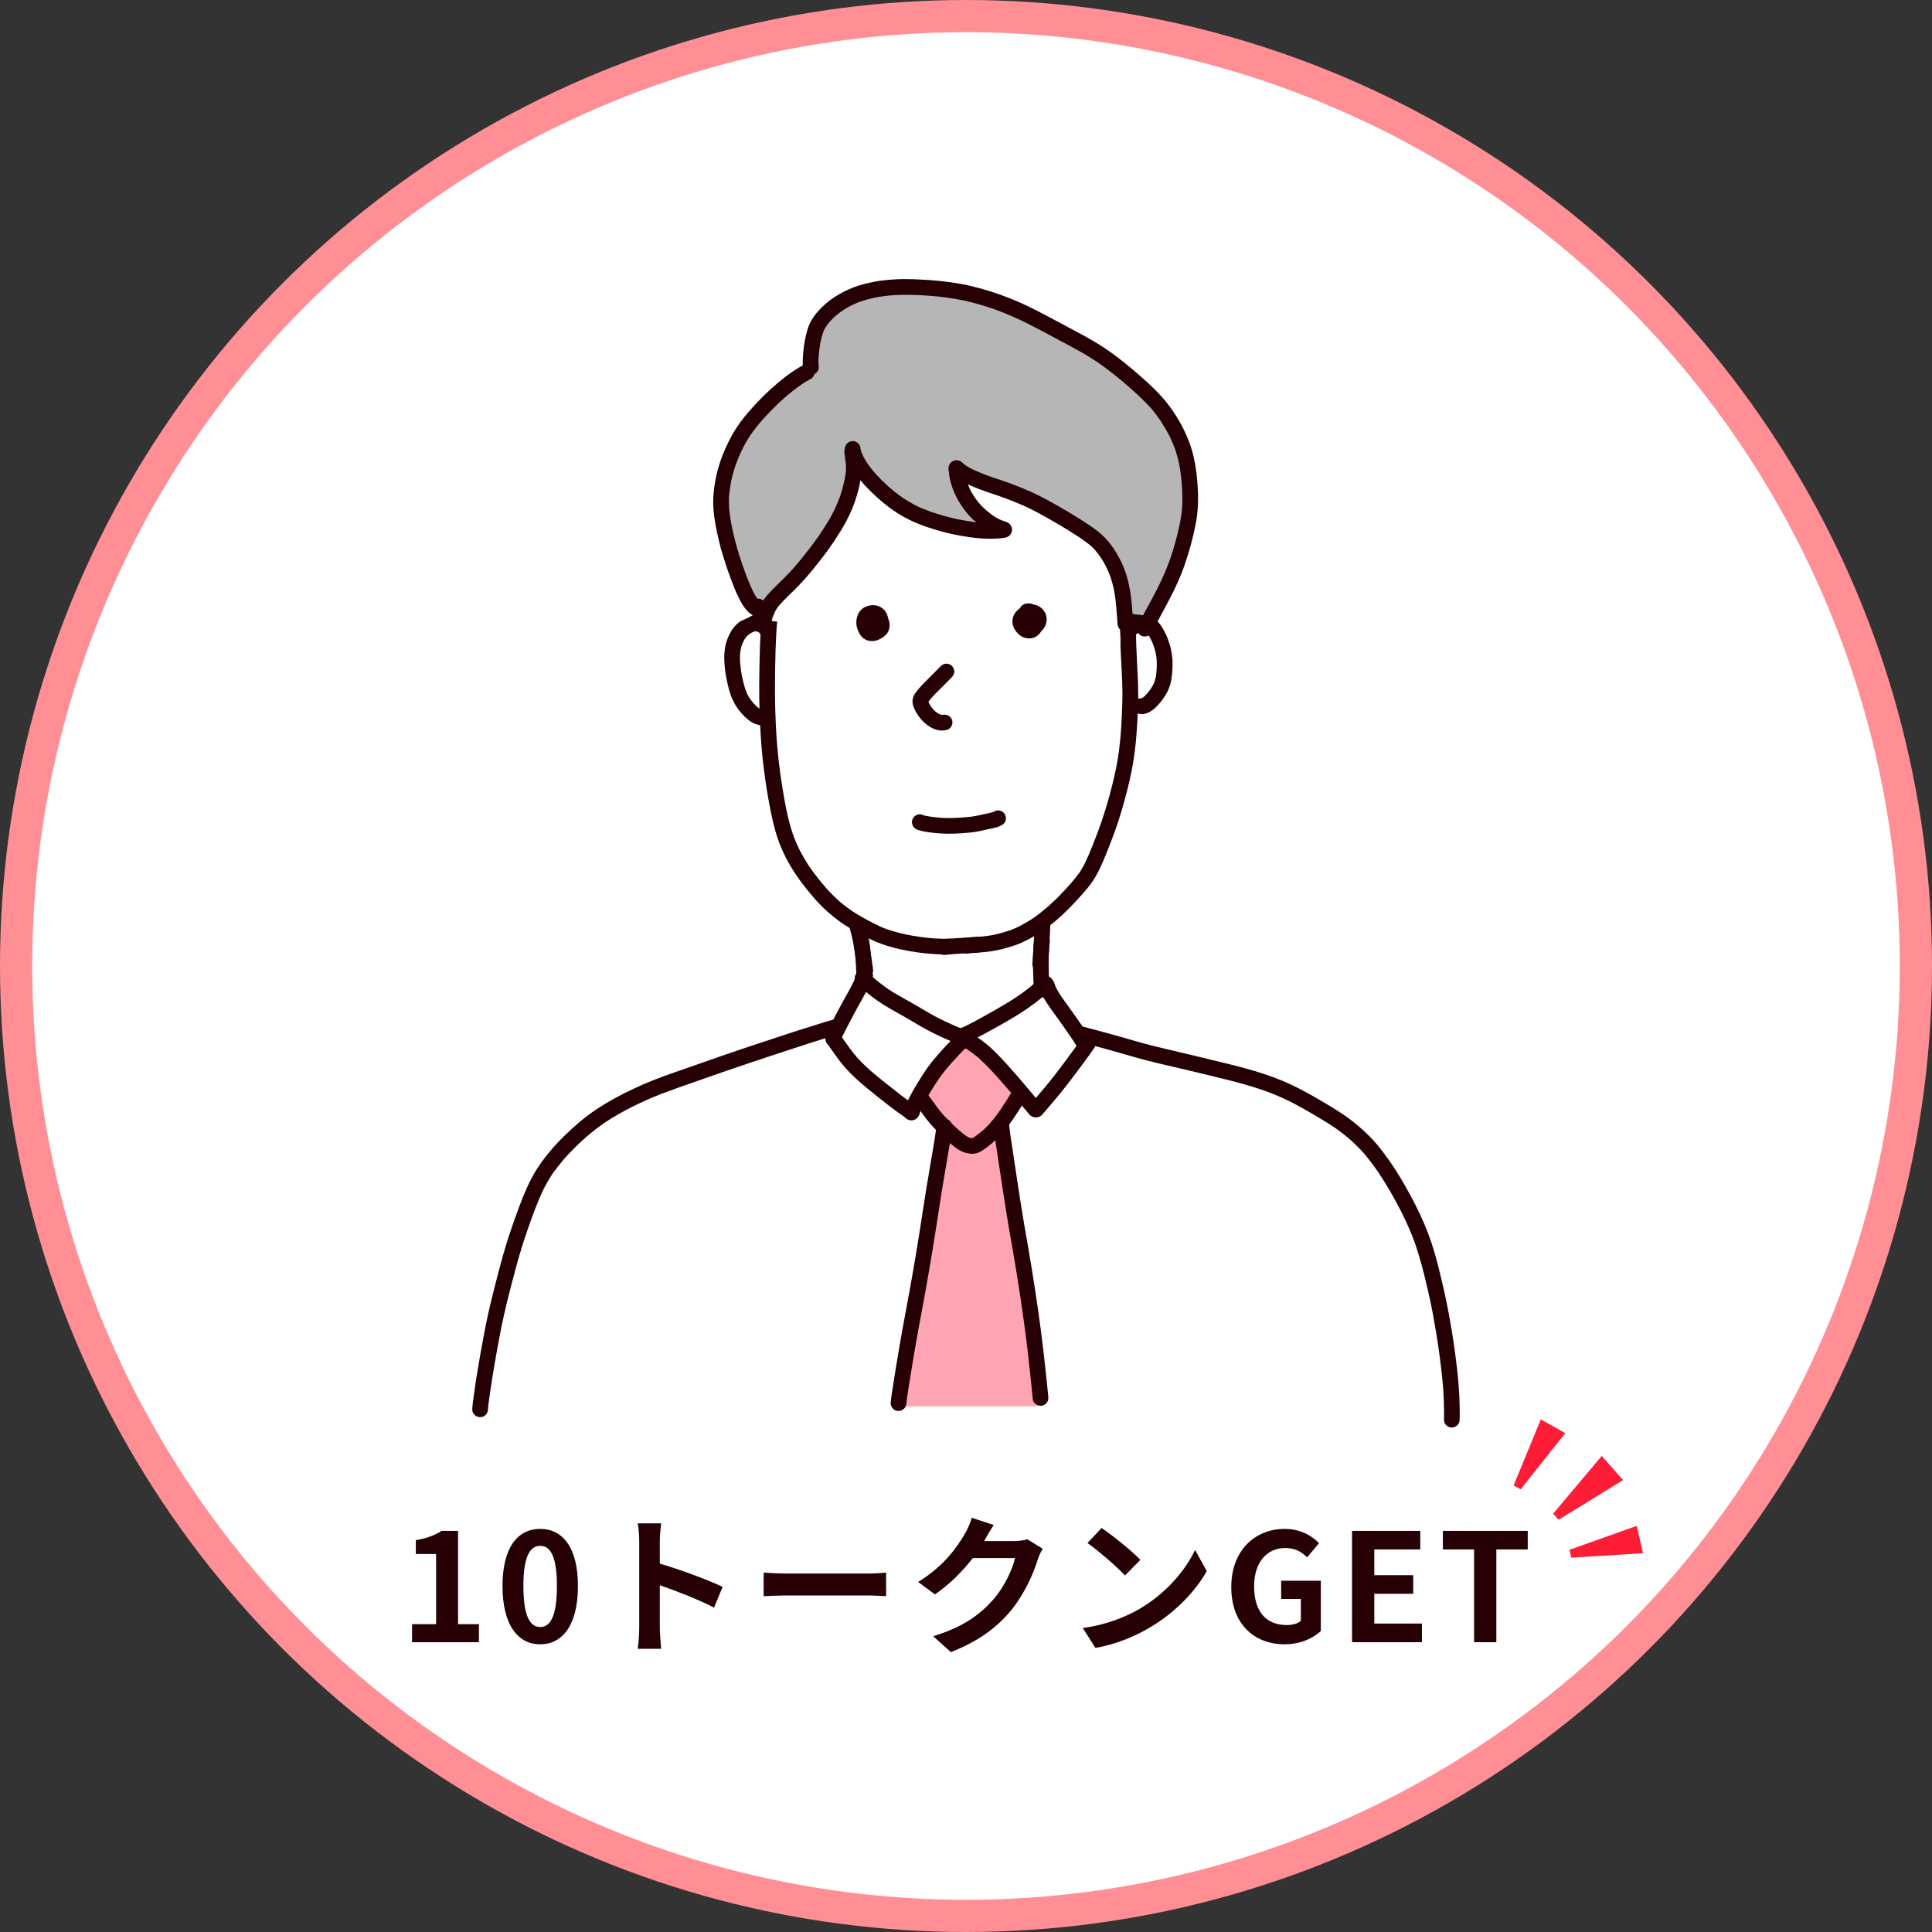 <svg width="180" height="180" viewBox="0 0 180 180" fill="none" xmlns="http://www.w3.org/2000/svg">
<rect x="0" y="0" width="180" height="180" fill="#333333" stroke="none"/>
<circle cx="90" cy="90" r="88.5" fill="white" stroke="#FF8F94" stroke-width="3"/>
<path d="M38.391 153V151.32H40.631V144.782H38.741V143.494C39.791 143.312 40.491 143.046 41.149 142.626H42.675V151.32H44.621V153H38.391ZM50.331 153.196C48.217 153.196 46.817 151.348 46.817 147.764C46.817 144.194 48.217 142.444 50.331 142.444C52.445 142.444 53.845 144.208 53.845 147.764C53.845 151.348 52.445 153.196 50.331 153.196ZM50.331 151.586C51.227 151.586 51.885 150.69 51.885 147.764C51.885 144.88 51.227 144.026 50.331 144.026C49.435 144.026 48.763 144.88 48.763 147.764C48.763 150.69 49.435 151.586 50.331 151.586ZM59.555 151.656C59.555 150.592 59.555 144.796 59.555 143.606C59.555 143.116 59.513 142.416 59.415 141.926H61.599C61.543 142.416 61.473 143.032 61.473 143.606V145.678C63.349 146.224 66.037 147.218 67.325 147.848L66.527 149.78C65.085 149.024 62.985 148.212 61.473 147.694V151.656C61.473 152.062 61.543 153.042 61.599 153.616H59.415C59.499 153.056 59.555 152.216 59.555 151.656ZM71.147 146.518C71.651 146.56 72.673 146.602 73.401 146.602C75.053 146.602 79.659 146.602 80.919 146.602C81.577 146.602 82.193 146.546 82.557 146.518V148.716C82.221 148.702 81.507 148.646 80.919 148.646C79.659 148.646 75.039 148.646 73.401 148.646C72.603 148.646 71.665 148.688 71.147 148.716V146.518ZM92.581 142.08C92.259 142.57 91.895 143.2 91.727 143.508L91.685 143.578H94.499C94.933 143.578 95.395 143.508 95.717 143.41L97.145 144.292C96.991 144.558 96.795 144.95 96.683 145.3C96.305 146.546 95.507 148.408 94.247 149.976C92.917 151.6 91.223 152.888 88.591 153.924L86.939 152.44C89.795 151.586 91.363 150.368 92.581 148.982C93.533 147.89 94.345 146.21 94.569 145.16H90.635C89.697 146.378 88.479 147.61 87.107 148.548L85.539 147.386C87.989 145.888 89.207 144.082 89.907 142.878C90.117 142.528 90.411 141.884 90.537 141.408L92.581 142.08ZM102.633 142.36C103.613 143.018 105.433 144.474 106.245 145.328L104.817 146.784C104.089 146 102.339 144.474 101.317 143.76L102.633 142.36ZM100.883 151.684C103.067 151.376 104.887 150.662 106.245 149.85C108.639 148.436 110.459 146.294 111.341 144.404L112.433 146.378C111.369 148.268 109.507 150.2 107.253 151.558C105.839 152.412 104.033 153.196 102.059 153.532L100.883 151.684ZM119.685 153.196C116.871 153.196 114.715 151.32 114.715 147.862C114.715 144.446 116.927 142.444 119.685 142.444C121.183 142.444 122.219 143.088 122.891 143.774L121.785 145.09C121.267 144.6 120.679 144.222 119.755 144.222C118.019 144.222 116.843 145.566 116.843 147.792C116.843 150.046 117.865 151.404 119.909 151.404C120.399 151.404 120.917 151.264 121.197 151.012V148.968H119.363V147.274H123.059V151.95C122.345 152.65 121.113 153.196 119.685 153.196ZM125.968 153V142.626H132.324V144.362H128.04V146.756H131.666V148.492H128.04V151.264H132.478V153H125.968ZM137.339 153V144.362H134.427V142.626H142.337V144.362H139.411V153H137.339Z" fill="#260004"/>
<path d="M141.02 138.394L143.555 132.244L145.837 133.519L141.677 138.761L141.02 138.394Z" fill="url(#paint0_linear_42_317)"/>
<path d="M146.226 144.39L152.493 142.159L153.072 144.708L146.393 145.125L146.226 144.39Z" fill="url(#paint1_linear_42_317)"/>
<path d="M144.703 141.024L149.233 135.644L151.221 137.895L145.208 141.595L144.703 141.024Z" fill="url(#paint2_linear_42_317)"/>
<g clip-path="url(#clip0_42_317)">
<path d="M104.86 57.841C104.609 57.589 104.464 57.215 104.474 56.843C104.483 56.496 104.62 56.186 104.86 55.968L104.874 55.958C104.921 55.9 104.967 55.841 105.014 55.78C104.708 55.627 104.483 55.349 104.382 55.001C104.171 54.301 103.949 53.606 103.723 52.937C103.61 52.624 103.468 52.328 103.357 52.105C103.169 51.739 103.011 51.434 102.821 51.136L102.803 51.115L102.776 51.081C102.745 51.042 102.719 51.009 102.692 50.978C102.395 50.649 102.063 50.318 101.701 49.992C101.46 49.784 101.203 49.584 100.937 49.397C100.724 49.258 100.517 49.13 100.201 48.935L100.165 48.913L100.086 48.864C99.973 48.794 99.861 48.724 99.749 48.654C99.246 48.343 98.793 48.082 98.363 47.855C97.776 47.569 97.148 47.307 96.442 47.051C96.112 46.941 95.774 46.832 95.462 46.732L95.426 46.72L95.356 46.698L95.303 46.681L95.261 46.667L95.234 46.658L95.195 46.645L95.179 46.64L95.15 46.631L95.126 46.623L95.109 46.619C94.711 46.492 94.213 46.335 93.742 46.168C93.186 45.975 92.623 45.744 91.971 45.443L91.672 45.307L91.523 45.24C91.035 45.024 90.62 44.828 90.286 44.662C89.807 44.426 89.409 44.179 89.069 43.905C89.094 43.956 89.097 44.02 89.1 44.082L89.104 44.112L89.107 44.171C89.109 44.211 89.111 44.249 89.114 44.288C89.128 44.439 89.153 44.612 89.189 44.819C89.235 44.998 89.293 45.202 89.36 45.423C89.393 45.512 89.428 45.599 89.466 45.686C89.571 45.737 89.674 45.809 89.771 45.902C90.006 46.14 90.148 46.465 90.16 46.792C90.403 46.9 90.592 47.072 90.725 47.301C90.908 47.605 90.956 47.977 90.856 48.321C90.704 48.879 90.156 49.301 89.582 49.301C89.46 49.301 89.34 49.28 89.226 49.24C88.428 48.982 87.492 48.665 86.602 48.272C86.045 48.03 85.49 47.731 85.044 47.491L84.917 47.423C84.425 47.164 83.898 46.875 83.368 46.518C82.954 46.242 82.586 45.956 82.244 45.642C81.911 45.332 81.615 45.014 81.344 44.716C81.039 44.378 80.733 44.02 80.447 43.684L80.43 43.664L80.412 43.644L80.393 43.621L80.375 43.6L80.357 43.579L80.343 43.562L80.326 43.543C80.139 43.322 79.951 43.1 79.76 42.879C79.505 42.587 79.311 42.361 79.127 42.136C79.114 42.37 79.064 42.709 78.98 43.146C78.991 43.223 78.996 43.31 79.002 43.399L79.008 43.501C79.029 43.864 79.005 44.227 78.98 44.569C78.955 44.839 78.913 45.119 78.845 45.451L78.824 45.56L78.82 45.58C78.766 45.867 78.704 46.192 78.597 46.531C78.478 46.925 78.351 47.256 78.198 47.57C78.016 47.952 77.776 48.295 77.584 48.57C77.176 49.163 76.787 49.667 76.397 50.111L76.288 50.234C76.227 50.301 76.155 50.361 76.075 50.413C76.018 50.499 75.955 50.59 75.891 50.681C75.528 51.2 75.222 51.632 74.87 52.078C74.523 52.512 74.147 52.935 73.815 53.308L73.805 53.32L73.62 53.528C73.389 53.791 73.144 54.088 72.891 54.41C72.843 54.471 72.795 54.533 72.748 54.595L72.717 54.635C72.652 54.72 72.587 54.804 72.52 54.888L72.51 54.901C72.489 55.464 72.09 55.966 71.539 56.12C71.494 56.133 71.445 56.144 71.369 56.157L71.417 56.115C71.349 56.153 71.262 56.17 71.155 56.17C71.109 56.17 71.059 56.167 70.995 56.158C70.57 56.088 70.223 55.848 69.988 55.465C69.913 55.348 69.845 55.209 69.8 55.115L69.774 55.06L69.727 54.967L69.663 54.844C69.582 54.691 69.505 54.541 69.445 54.385C69.338 54.121 69.257 53.869 69.177 53.613L69.132 53.472C68.935 52.876 68.784 52.367 68.656 51.871L68.481 51.19L68.39 50.841L68.347 50.666L68.303 50.495L68.182 50.026C68.009 49.358 67.874 48.745 67.767 48.153C67.673 47.604 67.567 46.969 67.514 46.388C67.486 46.034 67.476 45.695 67.485 45.379C67.494 45.053 67.509 44.703 67.564 44.321C67.672 43.676 67.873 43.032 68.197 42.294C68.659 41.232 69.332 40.183 70.313 38.994C70.696 38.532 71.144 38.002 71.625 37.539C72.059 37.123 72.558 36.703 73.149 36.256C73.456 36.024 73.773 35.796 74.027 35.612L74.08 35.572L74.117 35.545L74.127 35.538L74.178 35.501L74.235 35.46L74.27 35.435C74.386 35.352 74.502 35.269 74.617 35.185L74.762 35.08C74.954 34.943 75.235 34.742 75.48 34.538C75.552 33.39 75.663 32.176 76.137 31.071C76.783 29.555 78.014 28.538 78.933 27.953C79.603 27.521 80.344 27.262 80.914 27.085C81.465 26.909 82.085 26.781 82.87 26.681C83.333 26.624 83.776 26.595 84.184 26.595C84.329 26.595 84.519 26.601 84.765 26.613C85.275 26.649 85.796 26.722 86.178 26.776L86.209 26.78L86.229 26.782C86.394 26.806 86.555 26.828 86.715 26.848C86.925 26.876 87.133 26.903 87.343 26.928L87.462 26.942H87.481L87.506 26.949H87.525L87.595 26.96L87.648 26.966L87.699 26.972C87.984 27.008 88.319 27.05 88.652 27.097C89.231 27.18 89.865 27.299 90.588 27.461C91.801 27.728 92.954 28.076 94.016 28.497C94.992 28.881 96.142 29.351 97.257 29.918C97.74 30.16 98.247 30.45 98.767 30.781C99.002 30.931 99.236 31.084 99.469 31.238L99.501 31.259L99.537 31.283L99.552 31.292L99.567 31.302C99.813 31.464 100.037 31.61 100.257 31.75C100.683 32.015 101.116 32.25 101.498 32.458L101.527 32.473L101.543 32.481L101.562 32.491C102.026 32.742 102.551 33.026 103.028 33.345C103.375 33.581 103.715 33.839 103.987 34.047L104.021 34.072L104.041 34.088L104.053 34.096L104.101 34.132L104.153 34.172C104.306 34.289 104.46 34.405 104.616 34.52C104.769 34.634 104.921 34.745 105.076 34.856L105.093 34.868C105.322 35.031 105.739 35.324 106.091 35.613C107.013 36.373 107.918 37.287 108.779 38.33C109.146 38.779 109.571 39.315 109.939 39.898C110.121 40.179 110.257 40.469 110.393 40.764C110.517 41.025 110.655 41.34 110.732 41.692C110.893 42.392 110.988 43.037 111.023 43.665C111.05 44.279 111.003 44.886 110.959 45.472L110.955 45.554L110.949 45.629C110.865 46.66 110.713 47.735 110.467 49.014C110.322 49.768 110.185 50.328 110.021 50.826C109.902 51.199 109.754 51.628 109.569 52.139L109.438 52.508L109.298 52.917C109.217 53.162 109.047 53.673 108.861 54.145C108.613 54.791 108.304 55.379 108.063 55.816C107.856 56.199 107.628 56.61 107.362 57.028C107.196 57.292 106.993 57.616 106.745 57.841C106.455 58.099 106.139 58.231 105.806 58.231C105.472 58.231 105.117 58.089 104.867 57.841H104.86Z" fill="#B6B6B6"/>
<path d="M83.886 131.022C83.743 130.778 83.676 130.486 83.715 130.185C83.751 129.915 83.783 129.644 83.817 129.374L83.821 129.344L83.825 129.309L83.829 129.283C83.935 128.423 84.045 127.534 84.177 126.655L84.287 125.933L84.289 125.92C84.43 124.988 84.588 123.936 84.761 122.921C84.874 122.262 85.004 121.563 85.109 121.002L85.124 120.921L85.128 120.896C85.258 120.205 85.356 119.672 85.447 119.153C85.537 118.636 85.626 118.119 85.713 117.601C85.838 116.871 85.971 116.096 86.105 115.347C86.534 112.952 86.981 110.402 87.315 107.856L87.367 107.473C87.464 106.745 87.565 105.997 87.623 105.245C87.624 105.218 87.625 105.192 87.625 105.165C87.625 105.048 87.642 104.932 87.675 104.821C87.547 104.679 87.419 104.53 87.312 104.402C86.925 103.941 86.46 103.313 86.295 102.543C86.233 102.244 86.181 101.888 86.273 101.518C86.311 101.371 86.364 101.231 86.425 101.112C86.55 100.861 86.704 100.62 86.893 100.373C87.201 99.977 87.559 99.62 87.961 99.229C88.221 98.976 88.443 98.769 88.671 98.583C88.668 98.566 88.667 98.543 88.667 98.519C88.667 98.113 88.859 97.723 89.181 97.474C89.218 97.445 89.258 97.42 89.296 97.397C89.491 97.264 89.727 97.193 89.979 97.193C90.394 97.193 90.803 97.389 91.047 97.704C91.103 97.777 91.15 97.853 91.188 97.933C91.257 98.013 91.329 98.093 91.399 98.172C91.625 98.418 91.861 98.65 92.099 98.862C92.174 98.927 92.249 98.992 92.325 99.056L92.337 99.065L92.408 99.126L92.423 99.14L92.454 99.167L92.509 99.214C92.756 99.426 93.019 99.652 93.271 99.878C93.55 100.132 93.904 100.476 94.164 100.902C94.459 101.382 94.597 101.959 94.557 102.525C94.527 102.911 94.364 103.288 94.225 103.575C94.08 103.877 93.904 104.155 93.736 104.41L93.578 104.65C93.503 104.763 93.431 104.873 93.359 104.983C93.368 105.049 93.371 105.123 93.368 105.203C93.409 105.664 93.482 106.131 93.553 106.582L93.59 106.811L93.622 107.019L93.659 107.257C94.021 107.5 94.238 107.904 94.239 108.334C94.289 108.779 94.373 109.228 94.454 109.662L94.459 109.686L94.468 109.74L94.491 109.861L94.508 109.955C94.52 110.017 94.531 110.079 94.542 110.142C94.641 110.693 94.74 111.298 94.853 112.049C95.025 113.223 95.186 114.467 95.357 115.963C95.492 117.157 95.623 118.401 95.755 119.766L95.778 120.005L95.784 120.07L95.792 120.152C95.893 121.218 96.01 122.425 96.1 123.591C96.198 124.888 96.265 126.179 96.301 127.428L96.304 127.532C96.317 128.037 96.335 128.73 96.343 129.376C96.547 129.544 96.698 129.778 96.767 130.031C96.86 130.366 96.805 130.726 96.641 131.024H83.891L83.886 131.022Z" fill="#FFA4B2"/>
<path d="M87.025 88.886C86.503 88.855 85.983 88.803 85.466 88.729C84.379 88.575 83.29 88.346 82.254 87.986C82.265 87.989 82.276 87.993 82.287 87.996C82.255 87.986 82.224 87.975 82.192 87.964C81.578 87.75 80.998 87.465 80.422 87.165C79.883 86.883 79.353 86.585 78.837 86.263C78.301 85.927 77.801 85.54 77.318 85.132C77.296 85.113 77.274 85.093 77.252 85.073C77.219 85.044 77.185 85.014 77.151 84.985C77.127 84.966 77.104 84.946 77.083 84.925C77.096 84.937 77.11 84.948 77.123 84.96C77.109 84.947 77.095 84.935 77.082 84.924C77.081 84.923 77.08 84.922 77.08 84.922C76.682 84.569 76.309 84.189 75.957 83.791C75.963 83.798 75.97 83.805 75.976 83.813C75.96 83.794 75.943 83.775 75.927 83.757C75.917 83.746 75.907 83.734 75.897 83.723C75.892 83.718 75.888 83.711 75.882 83.707C75.884 83.709 75.886 83.711 75.888 83.713C75.062 82.773 74.298 81.777 73.656 80.702C73.006 79.612 72.5 78.414 72.175 77.187C72.056 76.739 71.95 76.289 71.856 75.835C71.856 75.835 71.856 75.835 71.856 75.836C71.84 75.755 71.823 75.674 71.807 75.594C71.807 75.594 71.807 75.594 71.807 75.595C71.542 74.306 71.342 73.002 71.174 71.698C71.008 70.422 70.901 69.138 70.836 67.853C70.771 66.55 70.726 65.245 70.734 63.94C70.741 62.648 70.763 61.356 70.808 60.065C70.834 59.328 70.888 58.592 70.943 57.857C70.951 57.742 70.96 57.628 70.971 57.513L70.992 57.523L71.021 57.537L71.049 57.55L71.078 57.562L71.106 57.575L71.135 57.588L71.164 57.601L71.193 57.613L71.222 57.624L71.25 57.635L71.279 57.645L71.307 57.656L71.335 57.666L71.365 57.676L71.394 57.687L71.422 57.697L71.451 57.706L71.479 57.717L71.507 57.727L71.536 57.737L71.566 57.747L71.594 57.757L71.623 57.767L71.653 57.777L71.684 57.787L71.715 57.797L71.746 57.806L71.778 57.815L71.809 57.824L71.84 57.832L71.872 57.841L71.903 57.848L71.935 57.855L71.966 57.862L71.997 57.868L72.029 57.874L72.062 57.88L72.096 57.885L72.133 57.891L72.169 57.895L72.207 57.9L72.248 57.903L72.291 57.905H72.335L72.382 57.906H72.404C72.385 58.152 72.367 58.397 72.349 58.642C72.269 59.89 72.231 61.138 72.214 62.388C72.195 63.715 72.194 65.041 72.236 66.367C72.261 67.186 72.304 68.004 72.358 68.822C72.439 69.888 72.544 70.949 72.689 72.009C72.841 73.11 73.025 74.206 73.236 75.297C73.234 75.289 73.232 75.28 73.231 75.272C73.231 75.272 73.231 75.271 73.231 75.27C73.226 75.247 73.222 75.225 73.217 75.202C73.222 75.226 73.226 75.249 73.231 75.273C73.234 75.285 73.237 75.297 73.239 75.31C73.241 75.32 73.243 75.331 73.245 75.342C73.244 75.337 73.243 75.333 73.243 75.327C73.26 75.412 73.277 75.497 73.295 75.583C73.443 76.297 73.629 77 73.861 77.691C74.053 78.218 74.271 78.731 74.518 79.236C74.776 79.728 75.055 80.205 75.361 80.67C75.856 81.388 76.394 82.08 76.969 82.735C76.96 82.725 76.951 82.714 76.942 82.704C76.985 82.754 77.028 82.803 77.072 82.852C77.078 82.859 77.084 82.866 77.09 82.873C77.401 83.213 77.724 83.537 78.064 83.848C78.112 83.886 78.157 83.927 78.201 83.967C78.209 83.973 78.216 83.98 78.224 83.988C78.239 84.001 78.253 84.013 78.267 84.026C78.626 84.335 79.005 84.617 79.395 84.885C80.068 85.321 80.771 85.707 81.485 86.073C81.856 86.257 82.233 86.435 82.624 86.572C82.619 86.57 82.616 86.569 82.611 86.568C82.616 86.57 82.619 86.571 82.624 86.573C82.629 86.574 82.636 86.577 82.641 86.579C82.639 86.578 82.637 86.577 82.634 86.576C82.647 86.581 82.659 86.585 82.671 86.59C82.701 86.6 82.73 86.61 82.758 86.62C83.311 86.798 83.869 86.948 84.437 87.069C85.275 87.235 86.116 87.362 86.968 87.424C87.465 87.455 87.97 87.477 88.467 87.447C88.865 87.424 89.199 87.797 89.199 88.177C89.199 88.369 89.121 88.556 88.985 88.693C88.842 88.835 88.664 88.896 88.467 88.907C88.304 88.916 88.141 88.92 87.977 88.92C87.659 88.92 87.341 88.906 87.025 88.888V88.886Z" fill="#260004"/>
<path d="M89.316 88.113C89.316 87.95 89.371 87.793 89.469 87.662C89.602 87.486 89.799 87.403 90.012 87.372C90.291 87.333 90.576 87.325 90.857 87.308C91.432 87.267 92.003 87.209 92.569 87.102C93.097 86.987 93.615 86.838 94.128 86.667C94.417 86.561 94.696 86.435 94.972 86.299C95.403 86.075 95.821 85.833 96.228 85.566C96.702 85.24 97.151 84.883 97.589 84.508C97.977 84.164 98.354 83.807 98.719 83.439C99.066 83.089 99.395 82.72 99.721 82.352C99.752 82.317 99.783 82.281 99.815 82.246C100.084 81.936 100.342 81.623 100.578 81.289C100.747 81.033 100.899 80.77 101.039 80.497C101.347 79.859 101.621 79.207 101.881 78.548C102.139 77.893 102.387 77.234 102.62 76.57C103.172 74.956 103.618 73.304 103.972 71.637C104.209 70.451 104.358 69.252 104.44 68.046V68.049C104.443 68.019 104.444 67.989 104.446 67.959C104.517 66.83 104.576 65.698 104.573 64.566C104.571 63.364 104.478 62.164 104.427 60.962C104.414 60.668 104.401 60.374 104.39 60.08C104.394 59.876 104.395 59.673 104.395 59.469C104.395 59.174 104.388 58.879 104.37 58.585C104.364 58.475 104.358 58.365 104.351 58.255C104.352 57.827 104.362 57.399 104.385 56.972H104.387L104.404 56.975L104.421 56.977L104.439 56.98L104.457 56.982L104.475 56.985L104.494 56.988L104.513 56.99L104.532 56.993L104.55 56.996L104.569 56.999L104.587 57.001L104.605 57.004L104.623 57.007L104.64 57.01L104.657 57.012L104.675 57.015L104.691 57.018L104.708 57.02L104.724 57.023L104.741 57.026L104.757 57.029L104.774 57.032L104.79 57.034L104.806 57.037L104.821 57.04L104.837 57.042L104.852 57.045L104.868 57.048L104.882 57.05L104.897 57.052L104.912 57.055L104.926 57.057L104.94 57.059L104.954 57.062L104.967 57.063L104.981 57.066L104.995 57.069L105.008 57.072L105.022 57.074L105.036 57.077L105.05 57.08L105.063 57.083L105.077 57.085L105.091 57.088L105.105 57.091L105.119 57.093L105.134 57.096L105.147 57.099L105.161 57.102L105.175 57.104L105.189 57.107L105.201 57.11L105.214 57.113L105.228 57.115L105.242 57.118L105.254 57.122L105.268 57.125L105.281 57.129L105.295 57.133L105.308 57.136L105.322 57.14L105.337 57.145L105.351 57.149L105.367 57.154L105.382 57.158L105.398 57.163L105.414 57.167L105.43 57.173L105.447 57.177L105.464 57.182L105.48 57.187L105.497 57.191L105.512 57.196L105.529 57.2L105.544 57.205L105.56 57.208L105.575 57.212L105.59 57.216L105.605 57.219L105.619 57.223L105.634 57.226L105.648 57.229L105.663 57.233L105.678 57.236L105.692 57.239L105.707 57.241L105.722 57.244L105.736 57.247L105.751 57.249L105.766 57.252L105.781 57.255L105.797 57.257L105.811 57.26L105.826 57.261L105.84 57.263C105.798 58.233 105.83 59.205 105.865 60.174C105.908 61.375 105.99 62.574 106.031 63.776C106.079 65.219 106.002 66.668 105.906 68.107C105.906 68.107 105.906 68.106 105.906 68.105C105.905 68.117 105.904 68.128 105.904 68.14C105.819 69.404 105.669 70.662 105.415 71.905C105.161 73.156 104.833 74.392 104.473 75.616C104.118 76.82 103.678 78.001 103.218 79.167C102.984 79.761 102.737 80.347 102.466 80.924C102.203 81.482 101.891 82.005 101.518 82.496C101.318 82.759 101.103 83.007 100.884 83.254C100.904 83.231 100.925 83.208 100.946 83.184C100.134 84.105 99.293 84.998 98.353 85.79C97.863 86.202 97.359 86.594 96.818 86.936C96.279 87.279 95.718 87.583 95.136 87.848C94.777 88.012 94.395 88.129 94.018 88.243C93.659 88.351 93.296 88.445 92.929 88.523C92.159 88.688 91.376 88.742 90.592 88.793C90.483 88.799 90.374 88.804 90.266 88.818C90.199 88.839 90.128 88.85 90.054 88.85C89.656 88.85 89.323 88.518 89.323 88.12L89.316 88.113Z" fill="#260004"/>
<path d="M71.012 67.594C70.65 67.561 70.297 67.454 69.99 67.257C69.731 67.091 69.501 66.893 69.285 66.673C69.072 66.457 68.871 66.218 68.699 65.968C68.508 65.692 68.355 65.405 68.218 65.099C67.949 64.499 67.808 63.833 67.677 63.192C67.557 62.596 67.495 61.992 67.477 61.385C67.468 61.094 67.492 60.802 67.525 60.514C67.556 60.253 67.614 59.983 67.7 59.735C67.913 59.118 68.216 58.519 68.72 58.087C68.817 58.004 68.917 57.924 69.021 57.852H69.023L69.096 57.826L69.171 57.798L69.245 57.769L69.318 57.738L69.393 57.707L69.467 57.675L69.538 57.644L69.607 57.612L69.674 57.58L69.74 57.548L69.806 57.515L69.871 57.482L69.935 57.449L69.996 57.416L70.034 57.395C70.055 57.392 70.076 57.388 70.097 57.386C70.308 57.359 70.513 57.359 70.717 57.39H70.718L70.737 57.4L70.757 57.409L70.777 57.419L70.797 57.429L70.818 57.439L70.84 57.45L70.862 57.462L70.885 57.474L70.91 57.486L70.935 57.498L70.961 57.511L70.989 57.524L71.017 57.538L71.046 57.55L71.074 57.563L71.102 57.576L71.132 57.589L71.161 57.602L71.189 57.613L71.218 57.625L71.247 57.636L71.275 57.646L71.303 57.657L71.332 57.667L71.361 57.677L71.39 57.687L71.419 57.697L71.447 57.707L71.475 57.717L71.504 57.727L71.533 57.737L71.562 57.748L71.586 57.756C71.657 57.809 71.724 57.868 71.785 57.93C71.893 58.038 71.967 58.158 72.05 58.283C72.033 58.257 72.016 58.232 71.999 58.207C71.999 58.207 71.999 58.206 71.998 58.205V58.206C71.978 58.184 71.958 58.161 71.937 58.137H71.938C71.914 58.117 71.891 58.097 71.868 58.076C71.842 58.059 71.815 58.041 71.79 58.024C71.782 58.021 71.774 58.018 71.766 58.017C72.025 58.158 72.188 58.442 72.145 58.754C72.093 59.138 71.715 59.443 71.322 59.377C71.086 59.338 70.915 59.213 70.787 59.02C70.777 59.003 70.767 58.987 70.757 58.969C70.747 58.959 70.736 58.948 70.725 58.938C70.716 58.931 70.707 58.923 70.698 58.917C70.681 58.907 70.662 58.896 70.645 58.886C70.611 58.87 70.578 58.857 70.544 58.843C70.526 58.838 70.509 58.834 70.492 58.828C70.475 58.826 70.458 58.823 70.44 58.821H70.386C70.364 58.824 70.342 58.827 70.32 58.829C70.285 58.837 70.25 58.847 70.215 58.858C70.165 58.878 70.117 58.9 70.068 58.923C70.006 58.959 69.945 58.994 69.883 59.033C69.808 59.086 69.735 59.141 69.664 59.2C69.621 59.243 69.579 59.287 69.537 59.332C69.495 59.386 69.454 59.439 69.413 59.495C69.369 59.568 69.326 59.641 69.284 59.717C69.229 59.832 69.179 59.948 69.131 60.067C69.09 60.193 69.053 60.32 69.021 60.448C68.986 60.634 68.961 60.82 68.945 61.009C68.938 61.258 68.942 61.504 68.955 61.753C68.991 62.19 69.052 62.621 69.137 63.051C69.23 63.465 69.329 63.877 69.464 64.28C69.525 64.44 69.592 64.596 69.665 64.751C69.718 64.852 69.775 64.95 69.834 65.047C69.949 65.21 70.071 65.367 70.201 65.519C70.307 65.634 70.416 65.746 70.533 65.852C70.596 65.903 70.661 65.952 70.726 65.999C70.769 66.027 70.813 66.052 70.857 66.078C70.862 66.079 70.865 66.081 70.871 66.083C70.923 66.1 70.976 66.113 71.029 66.126C71.088 66.136 71.148 66.143 71.208 66.15C71.605 66.185 71.886 66.591 71.834 66.972C71.808 67.16 71.707 67.334 71.556 67.45C71.42 67.555 71.262 67.6 71.096 67.6C71.067 67.6 71.038 67.598 71.009 67.595L71.012 67.594Z" fill="#260004"/>
<path d="M106.176 66.513C105.778 66.485 105.499 66.065 105.551 65.69C105.576 65.501 105.678 65.328 105.829 65.212C105.981 65.094 106.155 65.057 106.341 65.065C106.343 65.065 106.345 65.064 106.347 65.063C106.35 65.062 106.352 65.061 106.353 65.061C106.412 65.029 106.469 64.995 106.524 64.959C106.553 64.938 106.58 64.916 106.608 64.894C106.696 64.809 106.779 64.72 106.862 64.63C106.985 64.485 107.1 64.335 107.211 64.18C107.299 64.046 107.381 63.91 107.457 63.768C107.496 63.684 107.531 63.599 107.564 63.513C107.612 63.364 107.654 63.214 107.687 63.063C107.723 62.85 107.744 62.635 107.76 62.42C107.778 62.131 107.784 61.844 107.771 61.555C107.752 61.323 107.722 61.093 107.681 60.863C107.63 60.636 107.563 60.414 107.489 60.194C107.418 59.992 107.34 59.793 107.248 59.6C107.163 59.442 107.073 59.287 106.978 59.136C106.928 59.065 106.877 58.997 106.823 58.93C106.792 58.898 106.761 58.867 106.729 58.836C106.697 58.81 106.666 58.785 106.632 58.761C106.62 58.753 106.608 58.746 106.597 58.74C106.583 58.734 106.57 58.73 106.557 58.724C106.532 58.717 106.505 58.709 106.48 58.702C106.472 58.701 106.465 58.7 106.458 58.7H106.454C106.436 58.707 106.417 58.715 106.4 58.722C106.329 58.762 106.259 58.804 106.191 58.849C106.056 58.943 105.926 59.042 105.799 59.148C105.775 59.171 105.751 59.195 105.728 59.218C105.716 59.232 105.706 59.246 105.695 59.26C105.573 59.559 105.248 59.782 104.916 59.717C104.693 59.672 104.517 59.563 104.391 59.375C104.39 59.122 104.383 58.869 104.369 58.617C104.492 58.368 104.711 58.16 104.916 57.984C105.131 57.799 105.368 57.636 105.61 57.49C105.765 57.397 105.936 57.325 106.11 57.281H106.128L106.14 57.284H106.152L106.165 57.287H106.189L106.201 57.289H106.213L106.224 57.292H106.236L106.248 57.295H106.259L106.27 57.298H106.282L106.292 57.3H106.303L106.314 57.301H106.324L106.334 57.304H106.344L106.354 57.307H106.364L106.375 57.309H106.386L106.397 57.312H106.409L106.421 57.315H106.432L106.444 57.318H106.455L106.467 57.321H106.479L106.491 57.323H106.502L106.513 57.326H106.525L106.536 57.329H106.547L106.558 57.331H106.58L106.592 57.334H106.616L106.628 57.337H106.654L106.67 57.34H106.702L106.718 57.34H106.736L106.753 57.341H106.997C107.03 57.352 107.063 57.364 107.094 57.377C107.852 57.686 108.285 58.403 108.628 59.104C108.765 59.385 108.86 59.688 108.957 59.984C109.056 60.284 109.121 60.59 109.172 60.901C109.254 61.403 109.259 61.918 109.227 62.425C109.209 62.715 109.185 63.005 109.136 63.293C109.082 63.618 108.981 63.94 108.856 64.244C108.656 64.728 108.335 65.172 107.995 65.567C107.821 65.767 107.637 65.965 107.423 66.125C107.323 66.201 107.214 66.265 107.105 66.328C106.98 66.4 106.847 66.451 106.709 66.491C106.599 66.523 106.488 66.533 106.374 66.533C106.309 66.533 106.244 66.529 106.179 66.524V66.516L106.176 66.513ZM105.332 58.338C105.322 58.332 105.312 58.327 105.302 58.32C105.288 58.316 105.275 58.313 105.262 58.309C105.285 58.317 105.309 58.327 105.332 58.338Z" fill="#260004"/>
<path d="M79.732 92.722C79.729 92.755 79.728 92.788 79.725 92.821C79.727 92.796 79.728 92.77 79.73 92.744C79.795 91.747 79.802 90.753 79.737 89.755C79.687 89.057 79.625 88.355 79.493 87.665C79.5 87.696 79.506 87.728 79.513 87.76C79.498 87.687 79.483 87.613 79.465 87.54C79.431 87.456 79.412 87.365 79.412 87.27C79.412 87.166 79.434 87.073 79.471 86.976C79.622 86.573 80.153 86.412 80.514 86.63C80.693 86.738 80.808 86.905 80.863 87.103C80.896 87.223 80.919 87.345 80.943 87.466C80.99 87.713 81.029 87.962 81.059 88.213C81.123 88.753 81.17 89.294 81.205 89.837C81.26 90.7 81.254 91.56 81.21 92.421C81.086 92.394 80.958 92.381 80.826 92.379H80.817C80.396 92.372 79.984 92.599 79.717 92.923C79.722 92.856 79.727 92.788 79.731 92.721L79.732 92.722Z" fill="#260004"/>
<path d="M97.784 93.428C97.548 93.052 97.133 92.824 96.68 92.806C96.675 92.806 96.67 92.806 96.665 92.805C96.562 92.8 96.46 92.811 96.358 92.834C96.322 92.31 96.3 91.785 96.277 91.261C96.25 90.638 96.234 90.015 96.242 89.391C96.247 89.05 96.258 88.709 96.278 88.368C96.288 88.193 96.298 88.019 96.316 87.845C96.333 87.675 96.347 87.484 96.442 87.338C96.549 87.177 96.69 87.056 96.88 87.003C97.069 86.951 97.274 86.978 97.443 87.077C97.588 87.161 97.678 87.284 97.752 87.431C97.831 87.59 97.831 87.769 97.776 87.93C97.762 88.038 97.755 88.147 97.748 88.254C97.748 88.254 97.748 88.253 97.748 88.252C97.656 89.751 97.719 91.259 97.818 92.757C97.834 92.997 97.855 93.238 97.882 93.477C97.85 93.459 97.817 93.442 97.784 93.428Z" fill="#260004"/>
<path d="M44.1 131.674C44.009 131.535 43.993 131.369 44.002 131.207C44.011 131.052 44.028 130.897 44.048 130.742C44.089 130.435 44.13 130.128 44.171 129.82C44.253 129.216 44.34 128.613 44.44 128.012C44.651 126.728 44.875 125.445 45.12 124.167C45.164 123.941 45.209 123.714 45.255 123.487C45.251 123.508 45.247 123.528 45.242 123.548C45.247 123.522 45.252 123.498 45.257 123.472C45.261 123.45 45.264 123.428 45.271 123.407C45.284 123.325 45.306 123.243 45.322 123.163C45.335 123.1 45.349 123.037 45.361 122.974C45.396 122.807 45.433 122.639 45.468 122.472C45.531 122.183 45.596 121.895 45.664 121.607C45.962 120.343 46.289 119.088 46.623 117.834C46.94 116.641 47.298 115.461 47.702 114.294C47.918 113.669 48.14 113.047 48.371 112.427C48.588 111.845 48.816 111.264 49.073 110.698C49.34 110.112 49.631 109.532 49.975 108.986C50.332 108.417 50.735 107.883 51.161 107.363C52.009 106.328 52.985 105.397 54.003 104.53C55.007 103.677 56.124 102.957 57.277 102.321C57.856 102.002 58.45 101.708 59.048 101.428C59.632 101.154 60.222 100.891 60.823 100.657C61.906 100.233 63.006 99.85 64.106 99.469C64.23 99.425 64.356 99.382 64.481 99.339C65.255 99.07 66.028 98.795 66.802 98.527C66.913 98.488 67.027 98.438 67.143 98.409C67.163 98.402 67.184 98.395 67.206 98.388C67.187 98.394 67.169 98.4 67.151 98.406C68.367 97.982 69.587 97.574 70.809 97.17C72.024 96.768 73.237 96.362 74.457 95.973C75.962 95.493 77.467 95.015 78.994 94.611C79.013 94.607 79.03 94.602 79.048 94.599C79.051 94.649 79.055 94.699 79.062 94.748C79.059 94.75 79.055 94.752 79.053 94.754C78.971 94.805 78.919 94.88 78.877 94.961C78.801 94.982 78.735 95.022 78.673 95.074C78.557 95.171 78.506 95.327 78.443 95.462C78.409 95.534 78.376 95.605 78.343 95.677C78.32 95.727 78.297 95.778 78.274 95.829C78.257 95.845 78.241 95.862 78.225 95.88C78.157 95.963 78.105 96.052 78.056 96.148C78.032 96.196 78.008 96.243 77.984 96.291C77.961 96.335 77.937 96.381 77.915 96.427C76.11 96.951 74.325 97.546 72.541 98.133C70.924 98.666 69.309 99.203 67.699 99.757C67.71 99.754 67.721 99.75 67.731 99.746C67.711 99.754 67.691 99.76 67.671 99.767C67.566 99.805 67.458 99.851 67.348 99.878C67.315 99.891 67.281 99.902 67.248 99.913C67.278 99.903 67.308 99.892 67.338 99.882C66.564 100.152 65.792 100.425 65.019 100.694C64.893 100.738 64.767 100.782 64.642 100.826C63.645 101.172 62.65 101.52 61.664 101.895C60.688 102.266 59.74 102.703 58.805 103.165C57.989 103.582 57.199 104.034 56.431 104.532C55.807 104.96 55.213 105.419 54.636 105.907C53.901 106.561 53.204 107.249 52.55 107.984C52.179 108.421 51.825 108.866 51.492 109.332C51.181 109.801 50.902 110.287 50.645 110.788C50.072 111.982 49.621 113.232 49.183 114.481C48.78 115.649 48.41 116.825 48.09 118.019C47.761 119.243 47.435 120.468 47.144 121.703C47.004 122.297 46.87 122.893 46.746 123.491C46.746 123.493 46.746 123.495 46.745 123.497C46.744 123.502 46.742 123.508 46.741 123.515C46.725 123.597 46.713 123.68 46.69 123.76C46.683 123.797 46.676 123.833 46.669 123.87C46.425 125.104 46.204 126.343 45.995 127.584C45.891 128.199 45.792 128.816 45.704 129.434C45.618 130.037 45.521 130.642 45.465 131.249C45.491 131.619 45.217 131.99 44.835 132.028H44.833C44.803 132.032 44.772 132.034 44.742 132.034C44.477 132.034 44.249 131.901 44.102 131.674H44.1Z" fill="#260004"/>
<path d="M135.161 132.994C134.971 132.968 134.798 132.867 134.681 132.716C134.561 132.561 134.519 132.377 134.534 132.185C134.552 131.837 134.536 131.484 134.531 131.137C134.523 130.607 134.504 130.078 134.47 129.55C134.39 128.4 134.25 127.256 134.096 126.114C133.931 124.879 133.726 123.649 133.499 122.424C133.462 122.224 133.423 122.022 133.381 121.822C133.383 121.828 133.384 121.834 133.385 121.84C133.374 121.785 133.363 121.729 133.352 121.675V121.677C133.351 121.673 133.35 121.668 133.349 121.664C133.349 121.657 133.347 121.651 133.346 121.644V121.646V121.643C133.341 121.623 133.338 121.603 133.333 121.582C133.335 121.588 133.336 121.595 133.338 121.602C132.921 119.627 132.461 117.658 131.803 115.747C131.457 114.795 131.038 113.872 130.588 112.964C129.934 111.676 129.221 110.421 128.415 109.221C127.997 108.618 127.56 108.03 127.087 107.468C126.693 107.026 126.276 106.612 125.836 106.215C125.356 105.798 124.858 105.41 124.335 105.047C123.69 104.617 123.026 104.218 122.359 103.825C121.66 103.413 120.954 103.017 120.231 102.648C119.418 102.245 118.589 101.89 117.733 101.587C116.58 101.198 115.407 100.866 114.225 100.572C112.99 100.265 111.752 99.966 110.514 99.674C109.263 99.379 108.005 99.103 106.761 98.779C105.556 98.465 104.367 98.097 103.167 97.768C102.502 97.585 101.836 97.406 101.169 97.229C101.144 97.162 101.119 97.094 101.09 97.029C101.017 96.865 100.944 96.7 100.865 96.54C100.799 96.406 100.729 96.275 100.651 96.146C100.553 95.984 100.451 95.829 100.303 95.708C100.157 95.59 99.993 95.542 99.812 95.507C99.756 95.496 99.696 95.491 99.638 95.493C99.588 95.424 99.536 95.357 99.483 95.289C99.476 95.281 99.47 95.274 99.463 95.267C99.757 95.346 100.052 95.421 100.345 95.5C100.952 95.663 101.559 95.823 102.166 95.984C102.767 96.142 103.365 96.308 103.965 96.473C104.567 96.64 105.164 96.821 105.765 96.992C106.978 97.339 108.201 97.636 109.429 97.921C110.693 98.214 111.952 98.523 113.214 98.826C115.641 99.408 118.091 100.01 120.354 101.084C121.482 101.619 122.565 102.242 123.636 102.884C124.184 103.212 124.73 103.546 125.254 103.909C125.787 104.278 126.292 104.675 126.779 105.102C127.296 105.554 127.792 106.038 128.235 106.563C128.644 107.048 129.026 107.552 129.393 108.069C130.14 109.121 130.794 110.235 131.407 111.371C132.021 112.512 132.587 113.686 133.05 114.898C133.497 116.067 133.831 117.283 134.129 118.497C134.36 119.434 134.575 120.377 134.771 121.322C135.027 122.569 135.242 123.825 135.429 125.084C135.604 126.271 135.756 127.463 135.865 128.658C135.934 129.414 135.975 130.171 135.99 130.931C135.995 131.18 135.997 131.429 135.998 131.679C135.999 131.91 136.005 132.141 135.984 132.371C135.951 132.735 135.605 133.001 135.253 133.001C135.222 133.001 135.192 132.999 135.161 132.995V132.994Z" fill="#260004"/>
<path d="M69.667 57.582L69.675 57.578L69.741 57.547L69.807 57.514L69.871 57.481L69.936 57.448L69.997 57.415L70.054 57.383L70.111 57.35L70.167 57.317L70.221 57.282L70.273 57.247L70.321 57.213L70.362 57.183L70.374 57.191L70.39 57.201L70.405 57.21L70.422 57.22L70.438 57.23L70.455 57.24L70.472 57.251L70.489 57.261L70.507 57.272L70.525 57.283L70.543 57.295L70.562 57.305L70.581 57.316L70.6 57.327L70.619 57.338L70.639 57.348L70.658 57.358L70.667 57.362C70.535 57.563 70.308 57.698 70.054 57.698C69.912 57.698 69.777 57.655 69.664 57.582H69.667Z" fill="#260004"/>
<path d="M106.037 58.488C105.671 58.334 105.491 57.898 105.647 57.532C105.662 57.498 105.675 57.463 105.687 57.428C105.709 57.366 105.73 57.304 105.751 57.242L105.758 57.244L105.773 57.247L105.788 57.249L105.803 57.251L105.818 57.253L105.832 57.255L105.847 57.257L105.861 57.259L105.874 57.26L105.888 57.262L105.902 57.264L105.915 57.266L105.929 57.268L105.942 57.27L105.955 57.271L105.967 57.273H105.98L105.993 57.276L106.006 57.278H106.018L106.031 57.281H106.043L106.056 57.283H106.069L106.082 57.286H106.095L106.107 57.289H106.12L106.133 57.291H106.146L106.158 57.294H106.17L106.182 57.295H106.194L106.206 57.298H106.218L106.23 57.301H106.242L106.254 57.303H106.265L106.276 57.306H106.287L106.298 57.309H106.309L106.319 57.31H106.33L106.34 57.312H106.35L106.36 57.315H106.37L106.381 57.318H106.392L106.403 57.321H106.415L106.426 57.323H106.437L106.449 57.326H106.46L106.472 57.329H106.484L106.496 57.332H106.508L106.519 57.334H106.531L106.542 57.337H106.553L106.564 57.34H106.586L106.597 57.343H106.621L106.633 57.345H106.66L106.675 57.348H106.707L106.724 57.349H106.741L106.758 57.35H107.014L107.035 57.347H107.056L107.078 57.344L107.101 57.343L107.125 57.34L107.15 57.337L107.174 57.334L107.199 57.332L107.224 57.329L107.247 57.325L107.273 57.322L107.283 57.32C107.261 57.385 107.24 57.449 107.218 57.514C107.151 57.716 107.09 57.923 107.007 58.12C106.889 58.395 106.613 58.564 106.327 58.564C106.233 58.564 106.138 58.546 106.048 58.508V58.497L106.037 58.488Z" fill="#260004"/>
<path d="M80.479 59.497C80.312 59.379 80.174 59.196 80.071 59.022C79.983 58.873 79.919 58.715 79.867 58.55C79.642 57.844 79.858 56.93 80.555 56.575C81.014 56.342 81.559 56.301 82.022 56.546C82.408 56.75 82.654 57.135 82.733 57.556C82.735 57.565 82.736 57.573 82.737 57.582C82.773 57.663 82.802 57.746 82.826 57.831C82.959 58.307 82.864 58.853 82.488 59.196C82.27 59.394 82.013 59.545 81.738 59.647C81.573 59.701 81.403 59.729 81.236 59.729C80.971 59.729 80.711 59.657 80.481 59.495L80.479 59.497Z" fill="#260004"/>
<path d="M95.545 59.438C95.195 59.362 94.893 59.125 94.678 58.846C94.587 58.728 94.513 58.599 94.449 58.465C94.342 58.237 94.311 57.994 94.333 57.746C94.364 57.394 94.565 57.06 94.822 56.825C94.829 56.819 94.835 56.813 94.842 56.807C94.903 56.754 94.966 56.704 95.032 56.657C95.11 56.493 95.249 56.36 95.421 56.287C95.597 56.212 95.797 56.2 95.984 56.227C96.091 56.243 96.194 56.274 96.293 56.316C96.515 56.35 96.728 56.437 96.923 56.573C97.241 56.794 97.459 57.153 97.508 57.535C97.556 57.913 97.427 58.292 97.205 58.596C97.154 58.666 97.094 58.727 97.029 58.782C97.002 58.825 96.975 58.868 96.945 58.911C96.836 59.072 96.672 59.226 96.503 59.325C96.314 59.434 96.112 59.479 95.904 59.479C95.784 59.479 95.665 59.464 95.545 59.438Z" fill="#260004"/>
<path d="M88.138 77.672C87.579 77.656 87.019 77.608 86.466 77.528C86.213 77.492 85.958 77.451 85.714 77.381C85.523 77.327 85.322 77.258 85.178 77.114C84.97 76.906 84.907 76.585 85.022 76.314C85.136 76.047 85.405 75.868 85.696 75.868H85.7C85.82 75.868 85.935 75.898 86.036 75.952C86.039 75.953 86.043 75.955 86.045 75.956C86.124 75.98 86.204 75.999 86.284 76.018C86.755 76.107 87.233 76.159 87.71 76.194C88.297 76.228 88.883 76.218 89.47 76.179C89.971 76.145 90.473 76.107 90.966 76.01C90.947 76.013 90.928 76.018 90.909 76.021C90.929 76.017 90.95 76.013 90.97 76.009C90.981 76.006 90.993 76.004 91.004 76.001C90.993 76.003 90.983 76.006 90.972 76.008C91.37 75.925 91.765 75.832 92.163 75.749C92.156 75.749 92.15 75.751 92.143 75.752C92.266 75.727 92.388 75.697 92.507 75.657C92.528 75.649 92.55 75.64 92.572 75.631C92.586 75.623 92.599 75.615 92.612 75.606C92.602 75.614 92.592 75.62 92.582 75.627C92.583 75.627 92.585 75.626 92.586 75.626C92.739 75.532 92.905 75.483 93.089 75.508C93.278 75.533 93.452 75.635 93.569 75.785C93.802 76.086 93.766 76.585 93.436 76.808C93.066 77.06 92.636 77.139 92.205 77.225C91.707 77.329 91.215 77.46 90.709 77.53C90.358 77.578 90.004 77.601 89.651 77.626C89.246 77.654 88.841 77.676 88.436 77.676C88.337 77.676 88.237 77.675 88.138 77.672Z" fill="#260004"/>
<path d="M96.814 90.547C96.624 90.522 96.451 90.421 96.334 90.27C96.21 90.11 96.172 89.922 96.188 89.725C96.214 89.421 96.235 89.116 96.256 88.811C96.297 88.188 96.33 87.565 96.36 86.941C96.375 86.65 96.388 86.359 96.401 86.068C96.412 85.857 96.455 85.638 96.621 85.49C96.768 85.358 96.938 85.275 97.14 85.275C97.539 85.275 97.871 85.607 97.871 86.005C97.871 86.047 97.868 86.089 97.861 86.129C97.824 86.714 97.806 87.3 97.774 87.885C97.735 88.565 97.694 89.245 97.637 89.923C97.607 90.288 97.256 90.554 96.905 90.554C96.875 90.554 96.844 90.552 96.814 90.547ZM97.641 86.533C97.646 86.529 97.651 86.526 97.656 86.521C97.676 86.499 97.697 86.475 97.718 86.451C97.735 86.425 97.753 86.4 97.77 86.374C97.773 86.369 97.776 86.363 97.779 86.356C97.743 86.422 97.695 86.482 97.641 86.533Z" fill="#260004"/>
<path d="M79.888 90.536C79.759 89.579 79.641 88.618 79.462 87.669C79.413 87.442 79.36 87.216 79.302 86.991C79.249 86.788 79.199 86.585 79.134 86.386C79.131 86.378 79.129 86.37 79.126 86.362C79.123 86.355 79.121 86.347 79.119 86.34C79.121 86.344 79.122 86.349 79.123 86.354C79.087 86.241 79.064 86.127 79.084 86.004C79.126 85.75 79.283 85.532 79.524 85.43C79.783 85.321 80.133 85.37 80.326 85.586C80.339 85.602 80.352 85.617 80.365 85.633C80.375 85.644 80.384 85.656 80.392 85.666C80.388 85.662 80.384 85.656 80.379 85.652C80.418 85.702 80.448 85.752 80.479 85.812C80.496 85.85 80.51 85.889 80.52 85.929C80.618 86.22 80.694 86.517 80.767 86.815C80.866 87.221 80.945 87.631 81.012 88.043C81.136 88.805 81.234 89.573 81.338 90.337C81.392 90.731 81.108 91.106 80.713 91.16C80.681 91.165 80.649 91.166 80.617 91.166C80.259 91.166 79.938 90.898 79.888 90.536Z" fill="#260004"/>
<path d="M87.275 88.433C87.188 88.118 87.329 87.774 87.612 87.608C87.748 87.528 87.89 87.512 88.041 87.499C88.322 87.475 88.603 87.444 88.884 87.424C89.178 87.405 89.474 87.388 89.769 87.369C89.745 87.371 89.722 87.372 89.698 87.373C89.714 87.372 89.731 87.371 89.747 87.371C89.745 87.371 89.742 87.371 89.739 87.371C89.743 87.371 89.746 87.371 89.75 87.371C89.779 87.369 89.808 87.367 89.838 87.365C89.828 87.365 89.817 87.366 89.807 87.367C89.814 87.367 89.821 87.366 89.829 87.365C89.82 87.365 89.812 87.366 89.804 87.367C89.834 87.365 89.864 87.363 89.894 87.361C89.897 87.361 89.9 87.361 89.904 87.361C89.902 87.361 89.901 87.361 89.899 87.361C90.265 87.336 90.631 87.311 90.996 87.28C91.195 87.263 91.383 87.302 91.542 87.425C91.693 87.542 91.794 87.715 91.82 87.903C91.871 88.282 91.592 88.692 91.195 88.726C90.783 88.761 90.371 88.788 89.958 88.815C89.939 88.816 89.92 88.818 89.901 88.819C89.904 88.819 89.908 88.819 89.912 88.819C89.904 88.819 89.895 88.82 89.887 88.821C89.883 88.821 89.881 88.821 89.877 88.821C89.576 88.841 89.275 88.858 88.975 88.878C88.803 88.891 88.631 88.907 88.459 88.925C88.361 88.935 88.262 88.939 88.164 88.95C88.107 88.965 88.048 88.973 87.986 88.973C87.659 88.973 87.361 88.751 87.273 88.434L87.275 88.433Z" fill="#260004"/>
<path d="M104.639 58.011C104.547 57.665 104.464 57.318 104.374 56.971H104.386L104.403 56.975L104.421 56.977L104.438 56.979L104.456 56.982L104.474 56.985L104.493 56.988L104.512 56.99L104.531 56.993L104.549 56.996L104.568 56.999L104.586 57.001L104.604 57.004L104.622 57.007L104.639 57.01L104.656 57.012L104.674 57.015L104.69 57.018L104.707 57.02L104.723 57.023L104.74 57.026L104.756 57.029L104.773 57.031L104.789 57.034L104.805 57.037L104.82 57.04L104.836 57.042L104.851 57.045L104.867 57.048L104.881 57.05L104.896 57.052L104.911 57.055L104.925 57.057L104.939 57.059L104.953 57.062L104.966 57.063L104.98 57.066L104.994 57.069L105.008 57.072L105.021 57.074L105.035 57.077L105.049 57.08L105.062 57.083L105.076 57.085L105.09 57.088L105.104 57.091L105.118 57.093L105.133 57.096L105.146 57.099L105.16 57.102L105.174 57.104L105.188 57.107L105.2 57.11L105.213 57.113L105.227 57.115L105.241 57.118L105.253 57.122L105.267 57.125L105.28 57.129L105.294 57.133L105.307 57.136L105.321 57.14L105.336 57.145L105.35 57.149L105.366 57.154L105.381 57.158L105.397 57.163L105.413 57.167L105.429 57.173L105.446 57.177L105.463 57.182L105.479 57.186L105.496 57.191L105.511 57.196L105.528 57.2L105.543 57.205L105.559 57.208L105.574 57.212L105.589 57.216L105.604 57.219L105.618 57.223L105.633 57.226L105.648 57.229L105.662 57.233L105.677 57.236L105.691 57.238L105.706 57.241L105.721 57.244L105.735 57.247L105.75 57.249L105.765 57.252L105.78 57.255L105.796 57.257L105.81 57.259L105.825 57.261L105.839 57.263L105.854 57.265L105.868 57.267L105.882 57.269L105.895 57.27L105.909 57.272L105.923 57.274L105.936 57.276L105.949 57.278L105.962 57.279H105.967C105.997 57.398 106.027 57.516 106.058 57.634C106.159 58.018 105.934 58.426 105.547 58.532C105.485 58.549 105.421 58.557 105.359 58.557C105.038 58.557 104.733 58.344 104.647 58.022L104.639 58.011Z" fill="#260004"/>
<path d="M69.371 57.994C69.353 57.908 69.34 57.82 69.331 57.733L69.395 57.706L69.468 57.674L69.54 57.642L69.609 57.61L69.676 57.578L69.742 57.547L69.808 57.514L69.872 57.481L69.936 57.448L69.998 57.415L70.055 57.383L70.112 57.35L70.168 57.317L70.222 57.282L70.274 57.247L70.322 57.213L70.362 57.183L70.375 57.191L70.391 57.201L70.406 57.21L70.423 57.22L70.439 57.23L70.456 57.24L70.473 57.251L70.49 57.261L70.508 57.272L70.526 57.283L70.544 57.295L70.563 57.305L70.582 57.316L70.601 57.327L70.62 57.338L70.639 57.348L70.659 57.358L70.678 57.368L70.697 57.378L70.716 57.388L70.736 57.398L70.755 57.407L70.766 57.413C70.766 57.422 70.767 57.431 70.767 57.44V57.436C70.773 57.522 70.78 57.609 70.797 57.693C70.793 57.676 70.79 57.658 70.786 57.641C70.819 57.824 70.801 58.003 70.704 58.168C70.608 58.331 70.449 58.453 70.267 58.503C70.207 58.52 70.146 58.528 70.083 58.528C69.764 58.528 69.437 58.319 69.367 57.994H69.371Z" fill="#260004"/>
<path d="M77.356 97.273C77.005 97.124 76.791 96.674 76.966 96.317C77.314 95.61 77.676 94.909 78.044 94.213C78.265 93.796 78.488 93.382 78.718 92.972C78.942 92.572 79.171 92.175 79.379 91.768C79.539 91.444 79.687 91.116 79.826 90.782C79.896 90.613 79.958 90.441 80.031 90.273C80.159 89.981 80.402 89.759 80.741 89.759C80.972 89.759 81.181 89.871 81.316 90.042C81.312 90.067 81.309 90.09 81.308 90.115C81.296 90.148 81.282 90.181 81.271 90.214C81.238 90.317 81.216 90.421 81.236 90.529C81.251 90.606 81.278 90.682 81.32 90.75C81.32 90.803 81.331 90.854 81.35 90.901C81.264 91.099 81.193 91.303 81.109 91.502C81.006 91.749 80.894 91.992 80.776 92.234C80.519 92.762 80.225 93.27 79.939 93.782C79.419 94.712 78.936 95.66 78.454 96.607C78.417 96.679 78.381 96.751 78.345 96.823C78.335 96.844 78.325 96.865 78.314 96.885C78.229 97.059 78.106 97.197 77.925 97.274C77.835 97.312 77.737 97.331 77.64 97.331C77.543 97.331 77.445 97.311 77.356 97.274V97.273Z" fill="#260004"/>
<path d="M100.358 97.54C100.197 97.279 100.035 97.019 99.863 96.764C99.353 96.013 98.829 95.271 98.296 94.535C97.972 94.089 97.65 93.642 97.359 93.174C97.222 92.955 97.103 92.725 97.001 92.488C96.946 92.36 96.901 92.225 96.856 92.092C96.807 91.996 96.78 91.886 96.78 91.772C96.78 91.667 96.803 91.573 96.838 91.475C96.991 91.038 97.61 90.892 97.958 91.181C98.133 91.326 98.192 91.488 98.259 91.684C98.31 91.826 98.366 91.965 98.431 92.101C98.563 92.353 98.716 92.591 98.874 92.828C99.155 93.24 99.452 93.639 99.743 94.044C100.047 94.464 100.344 94.889 100.638 95.315C100.976 95.805 101.307 96.296 101.62 96.802C101.83 97.14 101.695 97.603 101.358 97.8C101.243 97.867 101.119 97.899 100.997 97.899C100.744 97.899 100.498 97.766 100.357 97.538L100.358 97.54Z" fill="#260004"/>
<path d="M88.974 97.157C88.729 97.067 88.49 96.96 88.251 96.856C87.868 96.687 87.488 96.508 87.112 96.324C87.051 96.294 86.99 96.264 86.928 96.233C86.903 96.222 86.878 96.209 86.854 96.195C86.44 95.987 86.031 95.769 85.63 95.535C85.157 95.257 84.689 94.973 84.212 94.702C83.364 94.22 82.497 93.763 81.699 93.199C81.308 92.923 80.93 92.63 80.568 92.317C80.371 92.147 80.172 91.98 79.983 91.802C79.786 91.617 79.646 91.411 79.634 91.134C79.618 90.736 79.98 90.404 80.366 90.404C80.609 90.404 80.815 90.521 80.945 90.698C81.012 90.767 81.084 90.832 81.156 90.896C81.68 91.353 82.219 91.789 82.794 92.182C83.245 92.479 83.716 92.744 84.186 93.008C84.714 93.306 85.242 93.604 85.763 93.912C86.214 94.18 86.662 94.45 87.126 94.695C87.247 94.759 87.368 94.821 87.49 94.883C87.505 94.891 87.52 94.898 87.535 94.906C87.544 94.91 87.553 94.915 87.562 94.919C87.702 94.989 87.842 95.057 87.982 95.124C88.205 95.23 88.429 95.334 88.654 95.435C88.946 95.568 89.241 95.7 89.542 95.811C89.916 95.949 90.081 96.414 89.932 96.767C89.859 96.94 89.717 97.082 89.542 97.156C89.452 97.194 89.36 97.211 89.267 97.211C89.168 97.211 89.07 97.191 88.973 97.156L88.974 97.157ZM81.097 91.135C81.094 91.102 81.093 91.069 81.09 91.036C81.084 91.005 81.077 90.974 81.071 90.942C81.071 90.942 81.071 90.942 81.071 90.942C81.061 90.913 81.052 90.886 81.041 90.858C81.029 90.832 81.016 90.806 81.003 90.78C80.989 90.759 80.975 90.739 80.961 90.718C80.958 90.715 80.956 90.712 80.953 90.709C81.039 90.829 81.09 90.977 81.096 91.134L81.097 91.135Z" fill="#260004"/>
<path d="M89.387 97.228C89.14 97.176 88.944 96.952 88.876 96.718C88.795 96.438 88.9 96.159 89.098 95.982C89.088 95.99 89.078 95.998 89.068 96.006C89.068 96.006 89.066 96.007 89.065 96.008C89.065 96.008 89.065 96.008 89.066 96.007C89.066 96.007 89.064 96.008 89.064 96.009C89.066 96.007 89.068 96.005 89.07 96.003C89.089 95.985 89.108 95.968 89.128 95.951C89.13 95.95 89.133 95.948 89.135 95.946C89.133 95.948 89.131 95.949 89.129 95.95C89.154 95.931 89.18 95.913 89.207 95.897C89.2 95.902 89.194 95.907 89.189 95.912C89.199 95.906 89.209 95.899 89.218 95.894C89.216 95.894 89.214 95.894 89.213 95.894C89.238 95.879 89.264 95.867 89.29 95.856C89.352 95.827 89.419 95.807 89.488 95.798C89.496 95.796 89.502 95.793 89.509 95.792C89.738 95.706 89.957 95.597 90.176 95.489C90.946 95.098 91.697 94.67 92.45 94.248C93.239 93.804 94.02 93.346 94.773 92.844C95.336 92.456 95.888 92.042 96.406 91.594C96.568 91.45 96.727 91.301 96.87 91.139C96.863 91.147 96.856 91.156 96.848 91.164C96.972 91.031 97.12 90.938 97.305 90.912C97.499 90.885 97.698 90.938 97.851 91.057C98.153 91.29 98.245 91.78 97.983 92.08C97.715 92.388 97.412 92.659 97.098 92.919C96.674 93.27 96.232 93.605 95.781 93.919C94.776 94.621 93.702 95.222 92.631 95.817C92.1 96.112 91.571 96.409 91.032 96.688C90.752 96.833 90.469 96.979 90.177 97.098C90.061 97.145 89.942 97.194 89.819 97.22C89.776 97.229 89.736 97.236 89.696 97.24C89.705 97.238 89.713 97.236 89.722 97.235C89.706 97.237 89.691 97.24 89.674 97.242C89.613 97.247 89.552 97.247 89.486 97.242C89.51 97.244 89.536 97.246 89.561 97.247C89.505 97.246 89.446 97.239 89.387 97.227V97.228Z" fill="#260004"/>
<path d="M84.414 104.199C84.367 104.158 84.322 104.114 84.275 104.071C84.241 104.043 84.207 104.016 84.17 103.991C83.766 103.718 83.372 103.434 82.985 103.136C82.232 102.553 81.479 101.968 80.747 101.358C80.025 100.757 79.322 100.131 78.703 99.422C78.366 99.036 78.058 98.629 77.764 98.211C77.637 98.031 77.512 97.85 77.384 97.671C77.306 97.562 77.233 97.447 77.151 97.342C77.022 97.23 76.933 97.075 76.913 96.898C76.919 96.924 76.923 96.949 76.929 96.975C76.891 96.788 76.9 96.595 77.006 96.428C77.2 96.122 77.584 95.975 77.925 96.124C78.216 96.251 78.382 96.555 78.558 96.803C78.766 97.094 78.967 97.389 79.177 97.679C79.381 97.961 79.6 98.232 79.828 98.495C80.218 98.925 80.631 99.331 81.064 99.717C81.843 100.393 82.656 101.029 83.469 101.664C83.839 101.953 84.209 102.245 84.592 102.517C84.665 102.361 84.742 102.207 84.823 102.055C85.057 101.618 85.309 101.19 85.568 100.766C85.865 100.28 86.174 99.802 86.51 99.343C86.806 98.936 87.132 98.553 87.464 98.175C88.005 97.562 88.559 96.96 89.153 96.399C89.442 96.127 89.9 96.113 90.187 96.399C90.463 96.675 90.477 97.158 90.187 97.431C89.645 97.944 89.134 98.49 88.64 99.047C88.644 99.043 88.647 99.039 88.651 99.035C88.618 99.073 88.585 99.109 88.553 99.146C88.568 99.129 88.582 99.113 88.597 99.096C88.157 99.597 87.741 100.113 87.364 100.663C86.882 101.393 86.423 102.145 86.019 102.92C85.915 103.131 85.822 103.347 85.743 103.568C85.706 103.68 85.674 103.796 85.626 103.903C85.513 104.151 85.289 104.336 85.015 104.374C84.981 104.378 84.947 104.38 84.912 104.38C84.732 104.38 84.55 104.318 84.414 104.201V104.199ZM78.356 96.909C78.358 96.904 78.36 96.898 78.362 96.893C78.364 96.861 78.366 96.827 78.368 96.794C78.368 96.783 78.367 96.772 78.366 96.761C78.367 96.812 78.364 96.861 78.356 96.908V96.909Z" fill="#260004"/>
<path d="M96.305 104.083C95.96 103.996 95.791 103.687 95.578 103.438C95.322 103.149 95.068 102.859 94.822 102.56C94.338 101.973 93.842 101.394 93.34 100.822C93.347 100.829 93.353 100.837 93.36 100.844C92.664 100.057 91.959 99.271 91.176 98.568C90.907 98.336 90.629 98.121 90.336 97.92C90.362 97.937 90.388 97.954 90.414 97.972C90.363 97.938 90.313 97.904 90.263 97.87C90.289 97.888 90.315 97.906 90.341 97.923C90.139 97.787 89.933 97.653 89.72 97.535C89.571 97.491 89.436 97.407 89.341 97.28C89.153 97.029 89.124 96.635 89.341 96.388C89.516 96.189 89.763 96.069 90.031 96.11C90.175 96.132 90.301 96.189 90.428 96.259C90.696 96.406 90.951 96.577 91.205 96.748C91.179 96.73 91.153 96.712 91.127 96.695C91.377 96.864 91.622 97.04 91.856 97.231C92.109 97.436 92.348 97.658 92.584 97.882C93.002 98.28 93.395 98.705 93.783 99.131C94.494 99.913 95.187 100.713 95.862 101.527C96.049 101.753 96.234 101.983 96.427 102.205C96.454 102.234 96.479 102.263 96.506 102.292C96.692 102.077 96.879 101.862 97.063 101.645C97.453 101.185 97.834 100.719 98.204 100.245C98.915 99.334 99.597 98.399 100.279 97.466C100.437 97.25 100.594 97.032 100.748 96.812C100.975 96.486 101.47 96.447 101.774 96.681C101.925 96.798 102.026 96.971 102.052 97.16C102.079 97.36 102.02 97.542 101.906 97.704C101.332 98.528 100.724 99.329 100.125 100.134C99.401 101.107 98.645 102.052 97.852 102.97C97.65 103.203 97.448 103.436 97.252 103.673C97.151 103.795 97.053 103.916 96.916 103.999C96.792 104.074 96.653 104.109 96.512 104.109C96.443 104.109 96.374 104.101 96.306 104.084L96.305 104.083ZM90.401 96.291C90.39 96.28 90.378 96.268 90.367 96.257C90.341 96.24 90.315 96.222 90.289 96.205C90.261 96.191 90.233 96.177 90.204 96.163C90.193 96.16 90.182 96.157 90.171 96.154C90.257 96.187 90.333 96.233 90.4 96.292L90.401 96.291Z" fill="#260004"/>
<path d="M90.401 107.485C90.154 107.463 89.911 107.404 89.683 107.307C89.144 107.077 88.69 106.664 88.256 106.282C87.697 105.79 87.166 105.261 86.676 104.701C86.429 104.419 86.204 104.123 85.984 103.819C85.783 103.541 85.594 103.247 85.373 102.984C85.199 102.85 85.084 102.639 85.084 102.405C85.084 102.008 85.417 101.676 85.816 101.676C86.097 101.676 86.302 101.828 86.478 102.029C86.639 102.212 86.775 102.418 86.918 102.615C87.203 103.011 87.484 103.406 87.804 103.775C88.274 104.302 88.777 104.799 89.306 105.265C89.302 105.261 89.298 105.258 89.294 105.254C89.52 105.451 89.75 105.645 89.996 105.818C90.064 105.862 90.132 105.904 90.203 105.943C90.24 105.96 90.277 105.975 90.314 105.99C90.349 106.001 90.383 106.01 90.418 106.018C90.471 106.027 90.524 106.035 90.578 106.039C90.578 106.039 90.578 106.039 90.579 106.039C90.603 106.03 90.626 106.02 90.649 106.009C90.687 105.988 90.725 105.964 90.761 105.94C91.066 105.729 91.355 105.5 91.635 105.259C91.859 105.057 92.067 104.836 92.269 104.612C92.62 104.206 92.942 103.781 93.245 103.339C93.626 102.776 93.988 102.201 94.332 101.616C94.534 101.273 94.989 101.152 95.334 101.354C95.676 101.554 95.798 102.009 95.596 102.352C95.057 103.266 94.49 104.172 93.84 105.01C93.449 105.514 93.013 105.996 92.531 106.414C92.183 106.716 91.816 107.011 91.421 107.251C91.272 107.342 91.099 107.418 90.928 107.458C90.811 107.486 90.698 107.498 90.583 107.498C90.523 107.498 90.463 107.495 90.401 107.489V107.485Z" fill="#260004"/>
<path d="M83.61 131.452C83.204 131.397 82.945 131.025 82.984 130.629C83.026 130.2 83.097 129.772 83.163 129.345C83.254 128.751 83.35 128.156 83.446 127.562C83.649 126.302 83.863 125.043 84.091 123.787C84.316 122.554 84.553 121.323 84.775 120.09C85.009 118.79 85.233 117.488 85.447 116.186C85.659 114.906 85.851 113.623 86.05 112.341C86.252 111.043 86.464 109.746 86.687 108.452C86.813 107.721 86.942 106.992 87.057 106.26C87.111 105.914 87.164 105.57 87.211 105.223C87.231 105.071 87.238 104.907 87.279 104.758C87.357 104.473 87.598 104.274 87.887 104.227C88.28 104.162 88.658 104.466 88.71 104.851C88.722 104.94 88.718 105.028 88.699 105.11C88.686 105.196 88.679 105.283 88.668 105.369C88.646 105.527 88.624 105.684 88.601 105.841C88.558 106.141 88.511 106.44 88.462 106.738C88.358 107.376 88.246 108.012 88.136 108.649C87.913 109.944 87.7 111.24 87.499 112.539C87.3 113.82 87.108 115.104 86.897 116.383C86.683 117.687 86.459 118.988 86.225 120.288C86.002 121.521 85.765 122.752 85.541 123.985C85.312 125.242 85.098 126.5 84.895 127.761C84.799 128.356 84.703 128.949 84.612 129.544C84.546 129.971 84.475 130.398 84.433 130.828C84.398 131.193 84.055 131.459 83.702 131.459C83.671 131.459 83.641 131.457 83.61 131.452ZM88.24 105.632C88.251 105.629 88.261 105.626 88.272 105.623C88.286 105.614 88.3 105.607 88.314 105.599C88.29 105.611 88.266 105.622 88.24 105.632H88.24ZM88.388 105.554C88.403 105.545 88.418 105.537 88.433 105.528C88.445 105.516 88.456 105.504 88.468 105.493C88.443 105.515 88.416 105.536 88.388 105.554ZM88.537 105.425C88.546 105.415 88.556 105.405 88.565 105.396C88.582 105.371 88.601 105.344 88.618 105.319C88.632 105.291 88.647 105.264 88.66 105.236C88.66 105.236 88.662 105.23 88.662 105.228C88.631 105.301 88.589 105.367 88.538 105.426L88.537 105.425Z" fill="#260004"/>
<path d="M96.222 130.347C96.145 129.463 96.037 128.581 95.946 127.698C95.822 126.489 95.684 125.282 95.522 124.078C95.182 121.538 94.802 119.003 94.358 116.48C94.138 115.239 93.921 113.995 93.722 112.749C93.513 111.45 93.322 110.147 93.124 108.846C92.998 108.016 92.87 107.186 92.745 106.355C92.68 105.919 92.615 105.482 92.577 105.042C92.552 104.763 92.538 104.458 92.722 104.225C92.865 104.046 93.078 103.939 93.306 103.939C93.705 103.939 94.038 104.271 94.038 104.669C94.038 104.715 94.033 104.759 94.025 104.802C94.025 104.821 94.026 104.84 94.027 104.859C94.083 105.481 94.185 106.097 94.28 106.715C94.375 107.337 94.467 107.959 94.562 108.58C94.758 109.869 94.947 111.159 95.153 112.446C95.352 113.69 95.567 114.93 95.786 116.172C96.012 117.451 96.218 118.733 96.414 120.017C96.793 122.485 97.13 124.958 97.388 127.441C97.482 128.343 97.591 129.245 97.669 130.148C97.687 130.345 97.647 130.533 97.524 130.692C97.407 130.843 97.233 130.944 97.044 130.969C97.014 130.973 96.983 130.976 96.953 130.976C96.601 130.976 96.252 130.71 96.22 130.346L96.222 130.347Z" fill="#260004"/>
<path d="M70.268 57.38C70.136 57.329 70.02 57.253 69.906 57.172C69.647 56.99 69.442 56.723 69.264 56.464C69.072 56.183 68.919 55.879 68.769 55.574C68.495 55.017 68.276 54.434 68.062 53.853C68.019 53.736 67.976 53.618 67.934 53.499C67.895 53.389 67.846 53.276 67.812 53.161C67.781 53.08 67.757 52.994 67.728 52.912C67.628 52.619 67.532 52.324 67.438 52.028C67.259 51.472 67.1 50.908 66.969 50.339C66.694 49.156 66.446 47.952 66.448 46.733C66.448 46.103 66.523 45.479 66.632 44.86C66.744 44.226 66.897 43.602 67.108 42.994C67.32 42.382 67.563 41.785 67.856 41.206C67.995 40.932 68.135 40.658 68.286 40.39C68.449 40.1 68.64 39.824 68.828 39.551C69.173 39.047 69.566 38.578 69.969 38.121C70.345 37.695 70.736 37.283 71.14 36.883C71.576 36.452 72.033 36.04 72.503 35.645C72.92 35.296 73.35 34.958 73.8 34.652C74.123 34.432 74.451 34.223 74.797 34.042C74.972 33.949 75.166 33.914 75.361 33.968C75.543 34.018 75.702 34.14 75.798 34.303C75.993 34.636 75.888 35.116 75.535 35.301C75.25 35.452 74.976 35.619 74.709 35.797C74.138 36.188 73.598 36.623 73.072 37.075C72.333 37.732 71.641 38.436 70.982 39.175C70.606 39.607 70.251 40.057 69.925 40.529C69.784 40.742 69.643 40.957 69.518 41.181C69.388 41.411 69.267 41.647 69.148 41.883C68.913 42.361 68.712 42.85 68.528 43.35C68.368 43.823 68.233 44.302 68.129 44.792C68.037 45.285 67.962 45.781 67.92 46.282C67.904 46.631 67.909 46.979 67.928 47.327C67.98 47.964 68.089 48.592 68.215 49.217C68.396 50.073 68.616 50.917 68.882 51.751C68.955 51.978 69.029 52.205 69.105 52.431C69.116 52.464 69.127 52.496 69.137 52.528C69.158 52.579 69.176 52.633 69.193 52.686C69.481 53.505 69.781 54.321 70.161 55.103C70.255 55.283 70.352 55.458 70.459 55.629C70.496 55.681 70.534 55.732 70.573 55.782C70.959 55.743 71.32 56.023 71.372 56.409C71.393 56.563 71.399 56.725 71.352 56.874C71.264 57.153 71.018 57.41 70.711 57.433C70.673 57.436 70.638 57.438 70.602 57.438C70.487 57.438 70.379 57.422 70.265 57.379L70.268 57.38Z" fill="#260004"/>
<path d="M106.283 59.204C105.931 58.999 105.83 58.555 106.021 58.206C106.334 57.63 106.643 57.05 106.957 56.474C107.266 55.906 107.576 55.338 107.868 54.761C108.315 53.864 108.712 52.948 109.047 52.004C109.4 50.959 109.688 49.894 109.917 48.815C110.021 48.283 110.101 47.752 110.143 47.213C110.171 46.621 110.162 46.028 110.131 45.436C110.078 44.699 110.001 43.966 109.863 43.24C109.765 42.791 109.649 42.351 109.505 41.914C109.355 41.499 109.185 41.095 108.994 40.697C108.728 40.177 108.432 39.674 108.113 39.183C107.845 38.792 107.56 38.416 107.254 38.052C106.655 37.386 106.001 36.781 105.334 36.183C105.282 36.137 105.229 36.091 105.178 36.045C105.201 36.065 105.224 36.086 105.248 36.106C104.293 35.27 103.302 34.469 102.257 33.748C101.757 33.417 101.248 33.098 100.724 32.802C100.138 32.471 99.543 32.156 98.95 31.837C97.868 31.257 96.787 30.674 95.692 30.121C94.713 29.639 93.72 29.2 92.694 28.826C91.739 28.499 90.774 28.206 89.787 27.994C89.238 27.887 88.689 27.793 88.136 27.715C87.603 27.639 87.066 27.591 86.529 27.55C86.443 27.544 86.357 27.538 86.271 27.532C85.272 27.467 84.272 27.438 83.271 27.498C82.671 27.546 82.078 27.616 81.487 27.73C81.023 27.834 80.569 27.959 80.118 28.11C79.866 28.207 79.62 28.312 79.375 28.425C79.084 28.576 78.803 28.738 78.527 28.914C78.271 29.092 78.025 29.28 77.787 29.481C77.631 29.627 77.482 29.778 77.338 29.935C77.205 30.093 77.079 30.255 76.959 30.424C76.9 30.522 76.843 30.621 76.788 30.722C76.747 30.816 76.709 30.91 76.673 31.006C76.584 31.285 76.509 31.568 76.445 31.855C76.36 32.318 76.306 32.786 76.268 33.255C76.254 33.511 76.249 33.767 76.259 34.024C76.311 34.232 76.278 34.461 76.147 34.631C76.123 34.666 76.097 34.698 76.064 34.726C75.916 34.856 75.749 34.939 75.546 34.939C75.324 34.939 75.101 34.834 74.968 34.656C74.759 34.377 74.789 33.993 74.79 33.662C74.79 33.351 74.818 33.041 74.846 32.732C74.908 32.067 75.025 31.416 75.211 30.775C75.304 30.456 75.425 30.128 75.599 29.843C75.793 29.525 76.012 29.222 76.262 28.946C76.707 28.457 77.209 28.026 77.766 27.667C78.331 27.303 78.924 27.004 79.552 26.763C80.186 26.521 80.849 26.369 81.514 26.238C82.171 26.108 82.843 26.063 83.509 26.022C84.143 25.982 84.78 26 85.413 26.028C85.814 26.046 86.213 26.068 86.613 26.095C86.609 26.095 86.607 26.095 86.603 26.094C86.609 26.094 86.616 26.095 86.623 26.095C86.65 26.097 86.676 26.098 86.703 26.1C86.694 26.1 86.687 26.099 86.679 26.098C87.316 26.143 87.951 26.212 88.584 26.302C89.225 26.392 89.87 26.503 90.5 26.654C91.795 26.965 93.063 27.378 94.299 27.876C95.469 28.348 96.593 28.931 97.707 29.521C98.859 30.133 100.013 30.739 101.155 31.368C102.054 31.863 102.938 32.407 103.761 33.021C104.62 33.661 105.448 34.341 106.252 35.047C106.228 35.027 106.205 35.006 106.181 34.986C107.162 35.846 108.12 36.734 108.907 37.778C109.689 38.814 110.329 39.966 110.791 41.178C111.256 42.395 111.455 43.685 111.559 44.976C111.664 46.263 111.649 47.56 111.398 48.831C111.141 50.14 110.791 51.427 110.351 52.687C109.944 53.848 109.416 54.964 108.841 56.051C108.329 57.018 107.803 57.979 107.28 58.939C107.153 59.172 106.901 59.298 106.647 59.298C106.52 59.298 106.393 59.266 106.28 59.201L106.283 59.204Z" fill="#260004"/>
<path d="M88.792 49.775C88.8 49.776 88.807 49.778 88.816 49.779C88.803 49.776 88.791 49.774 88.778 49.772C88.759 49.768 88.74 49.764 88.72 49.76C88.73 49.762 88.74 49.764 88.749 49.767C88.133 49.638 87.528 49.467 86.927 49.283C86.311 49.094 85.697 48.873 85.108 48.611C83.878 48.064 82.752 47.279 81.756 46.379C81.038 45.728 80.341 45.035 79.778 44.242C79.491 43.839 79.227 43.419 79.025 42.967C78.866 42.612 78.712 42.218 78.712 41.824C78.712 41.43 79.045 41.094 79.443 41.094C79.842 41.094 80.164 41.415 80.175 41.804C80.177 41.83 80.182 41.856 80.186 41.882C80.203 41.95 80.222 42.016 80.243 42.083C80.305 42.247 80.375 42.407 80.452 42.566C80.576 42.796 80.712 43.019 80.856 43.238C81.075 43.544 81.307 43.836 81.553 44.121C81.947 44.549 82.36 44.955 82.79 45.346C83.221 45.718 83.664 46.065 84.129 46.392C84.494 46.631 84.863 46.855 85.246 47.063C85.478 47.176 85.711 47.285 85.949 47.382C86.215 47.491 86.484 47.59 86.754 47.689C87.52 47.949 88.294 48.177 89.085 48.349C89.127 48.357 89.168 48.366 89.21 48.375C89.206 48.374 89.201 48.373 89.196 48.372C89.769 48.489 90.348 48.583 90.93 48.647C90.626 48.386 90.338 48.103 90.086 47.795C89.311 46.849 88.722 45.746 88.483 44.539C88.429 44.267 88.394 43.986 88.408 43.709C88.418 43.513 88.481 43.335 88.622 43.193C88.758 43.057 88.946 42.98 89.139 42.98C89.522 42.98 89.892 43.312 89.871 43.709C89.867 43.782 89.867 43.853 89.871 43.926C89.882 44.051 89.901 44.174 89.924 44.297C89.972 44.516 90.033 44.733 90.105 44.945C90.195 45.191 90.299 45.43 90.414 45.666C90.537 45.899 90.671 46.125 90.816 46.346C90.973 46.567 91.138 46.78 91.314 46.986C91.497 47.179 91.688 47.364 91.886 47.543C92.102 47.725 92.323 47.898 92.553 48.063C92.712 48.168 92.874 48.264 93.043 48.354C93.151 48.404 93.259 48.45 93.371 48.492C93.707 48.601 94.077 48.698 94.23 49.057C94.361 49.364 94.267 49.731 94.002 49.935C93.868 50.039 93.71 50.084 93.544 50.108C93.137 50.17 92.72 50.193 92.308 50.194C92.301 50.194 92.293 50.194 92.286 50.194C91.111 50.194 89.941 50.01 88.792 49.777V49.775Z" fill="#260004"/>
<path d="M104.125 58.211C104.087 57.778 104.059 57.345 104.027 56.913C103.981 56.245 103.908 55.584 103.78 54.927C103.697 54.537 103.597 54.155 103.469 53.777C103.35 53.449 103.216 53.127 103.063 52.812C102.917 52.527 102.759 52.251 102.583 51.984C102.411 51.737 102.232 51.498 102.039 51.267C101.914 51.129 101.784 50.996 101.647 50.869C101.314 50.584 100.955 50.33 100.592 50.084C99.897 49.623 99.186 49.181 98.465 48.763C97.673 48.305 96.877 47.854 96.061 47.439C95.071 46.954 94.043 46.549 93.001 46.186C92.613 46.054 92.222 45.928 91.835 45.792C91.43 45.65 91.03 45.493 90.633 45.327C90.255 45.168 89.871 45.01 89.516 44.804C89.334 44.698 89.155 44.582 88.989 44.453C88.96 44.43 88.932 44.406 88.903 44.382C88.594 44.297 88.362 44.011 88.362 43.678C88.362 43.437 88.461 43.17 88.665 43.029C88.948 42.832 89.296 42.825 89.577 43.03C89.658 43.089 89.731 43.164 89.804 43.232C89.883 43.299 89.967 43.36 90.052 43.419C90.181 43.501 90.314 43.577 90.449 43.648C91.093 43.959 91.763 44.222 92.438 44.459C93.013 44.654 93.591 44.843 94.162 45.052C94.739 45.263 95.31 45.492 95.87 45.74C97.047 46.26 98.171 46.898 99.279 47.547C99.802 47.853 100.316 48.172 100.827 48.498C101.318 48.81 101.803 49.133 102.264 49.488C103.249 50.251 103.968 51.302 104.496 52.42C104.978 53.44 105.24 54.553 105.381 55.668C105.479 56.433 105.506 57.206 105.572 57.974C105.573 57.986 105.573 57.998 105.574 58.01C105.592 58.207 105.552 58.396 105.429 58.554C105.312 58.705 105.138 58.806 104.95 58.832C104.92 58.836 104.889 58.838 104.858 58.838C104.506 58.838 104.158 58.573 104.125 58.208V58.211Z" fill="#260004"/>
<path d="M70.895 58.676C70.511 58.57 70.279 58.161 70.384 57.778C70.541 57.207 70.725 56.652 71.006 56.128C71.258 55.658 71.641 55.264 72.01 54.884C72.348 54.538 72.7 54.205 73.043 53.863C73.359 53.547 73.668 53.223 73.966 52.889C74.606 52.161 75.204 51.394 75.787 50.619C75.929 50.431 76.064 50.241 76.197 50.048C76.251 49.972 76.303 49.895 76.356 49.818C76.389 49.76 76.43 49.705 76.468 49.651C76.889 49.02 77.291 48.379 77.64 47.706C77.88 47.218 78.093 46.723 78.276 46.211C78.444 45.711 78.581 45.205 78.691 44.69C78.741 44.429 78.783 44.168 78.809 43.903C78.82 43.705 78.82 43.506 78.811 43.307C78.786 43.012 78.738 42.721 78.698 42.429C78.681 42.309 78.66 42.183 78.666 42.063C78.673 41.898 78.715 41.731 78.823 41.601C78.967 41.43 79.177 41.309 79.407 41.317C79.691 41.326 79.924 41.471 80.07 41.709C80.146 41.831 80.186 41.977 80.207 42.117C80.224 42.231 80.219 42.346 80.219 42.461C80.219 42.513 80.214 42.563 80.204 42.611C80.239 42.857 80.268 43.104 80.277 43.353C80.301 43.961 80.211 44.55 80.089 45.144C79.841 46.35 79.4 47.527 78.817 48.612C78.523 49.158 78.196 49.685 77.855 50.203C77.792 50.298 77.733 50.399 77.662 50.491C77.64 50.523 77.618 50.556 77.595 50.589C77.593 50.594 77.59 50.597 77.587 50.602C77.572 50.625 77.557 50.647 77.541 50.669C77.453 50.8 77.363 50.929 77.273 51.06C77.102 51.306 76.92 51.546 76.738 51.785C76.379 52.255 76.013 52.719 75.638 53.177C75.165 53.753 74.665 54.305 74.139 54.834C73.635 55.341 73.108 55.827 72.63 56.36C72.546 56.459 72.466 56.56 72.391 56.665C72.339 56.745 72.291 56.827 72.245 56.912C72.149 57.109 72.063 57.31 71.988 57.517C71.918 57.732 71.856 57.95 71.795 58.168C71.707 58.489 71.405 58.703 71.084 58.703C71.021 58.703 70.958 58.695 70.895 58.678V58.676Z" fill="#260004"/>
<path d="M87.365 68.019C87.119 67.964 86.884 67.858 86.666 67.732C86.154 67.437 85.739 66.98 85.428 66.483C85.237 66.176 85.055 65.816 85.022 65.451C84.998 65.186 85.062 64.939 85.192 64.709C85.254 64.599 85.338 64.495 85.414 64.393C85.754 63.948 86.16 63.558 86.555 63.164C86.758 62.962 86.961 62.757 87.163 62.553C87.326 62.388 87.495 62.227 87.653 62.058C87.634 62.078 87.616 62.099 87.598 62.12C87.595 62.125 87.592 62.131 87.59 62.136C87.765 61.899 88.07 61.776 88.373 61.859C88.751 61.963 88.998 62.376 88.883 62.756C88.809 63.003 88.616 63.159 88.443 63.335C88.245 63.536 88.047 63.737 87.846 63.937C87.498 64.286 87.139 64.625 86.809 64.994C86.702 65.119 86.597 65.246 86.5 65.378C86.52 65.429 86.542 65.479 86.566 65.529C86.617 65.625 86.671 65.718 86.73 65.808C86.797 65.902 86.867 65.992 86.941 66.079C87.01 66.154 87.081 66.227 87.156 66.296C87.207 66.338 87.26 66.378 87.314 66.417C87.37 66.451 87.426 66.484 87.484 66.514C87.531 66.537 87.579 66.558 87.628 66.577C87.654 66.585 87.682 66.593 87.709 66.6C87.723 66.602 87.738 66.605 87.751 66.606C87.759 66.606 87.767 66.606 87.774 66.606C87.792 66.605 87.81 66.602 87.827 66.599C88.21 66.518 88.605 66.722 88.712 67.112C88.815 67.483 88.59 67.92 88.201 68.009C88.052 68.044 87.905 68.062 87.758 68.062C87.627 68.062 87.495 68.047 87.363 68.017L87.365 68.019Z" fill="#260004"/>
</g>
<defs>
<linearGradient id="paint0_linear_42_317" x1="141.02" y1="135.502" x2="145.837" y2="135.502" gradientUnits="userSpaceOnUse">
<stop stop-color="#FE1D37"/>
</linearGradient>
<linearGradient id="paint1_linear_42_317" x1="148.374" y1="142.455" x2="151.598" y2="146.035" gradientUnits="userSpaceOnUse">
<stop stop-color="#FE1D37"/>
</linearGradient>
<linearGradient id="paint2_linear_42_317" x1="144.703" y1="138.619" x2="151.221" y2="138.619" gradientUnits="userSpaceOnUse">
<stop stop-color="#FE1D37"/>
</linearGradient>
<clipPath id="clip0_42_317">
<rect width="92" height="107" fill="white" transform="translate(44 26)"/>
</clipPath>
</defs>
</svg>
